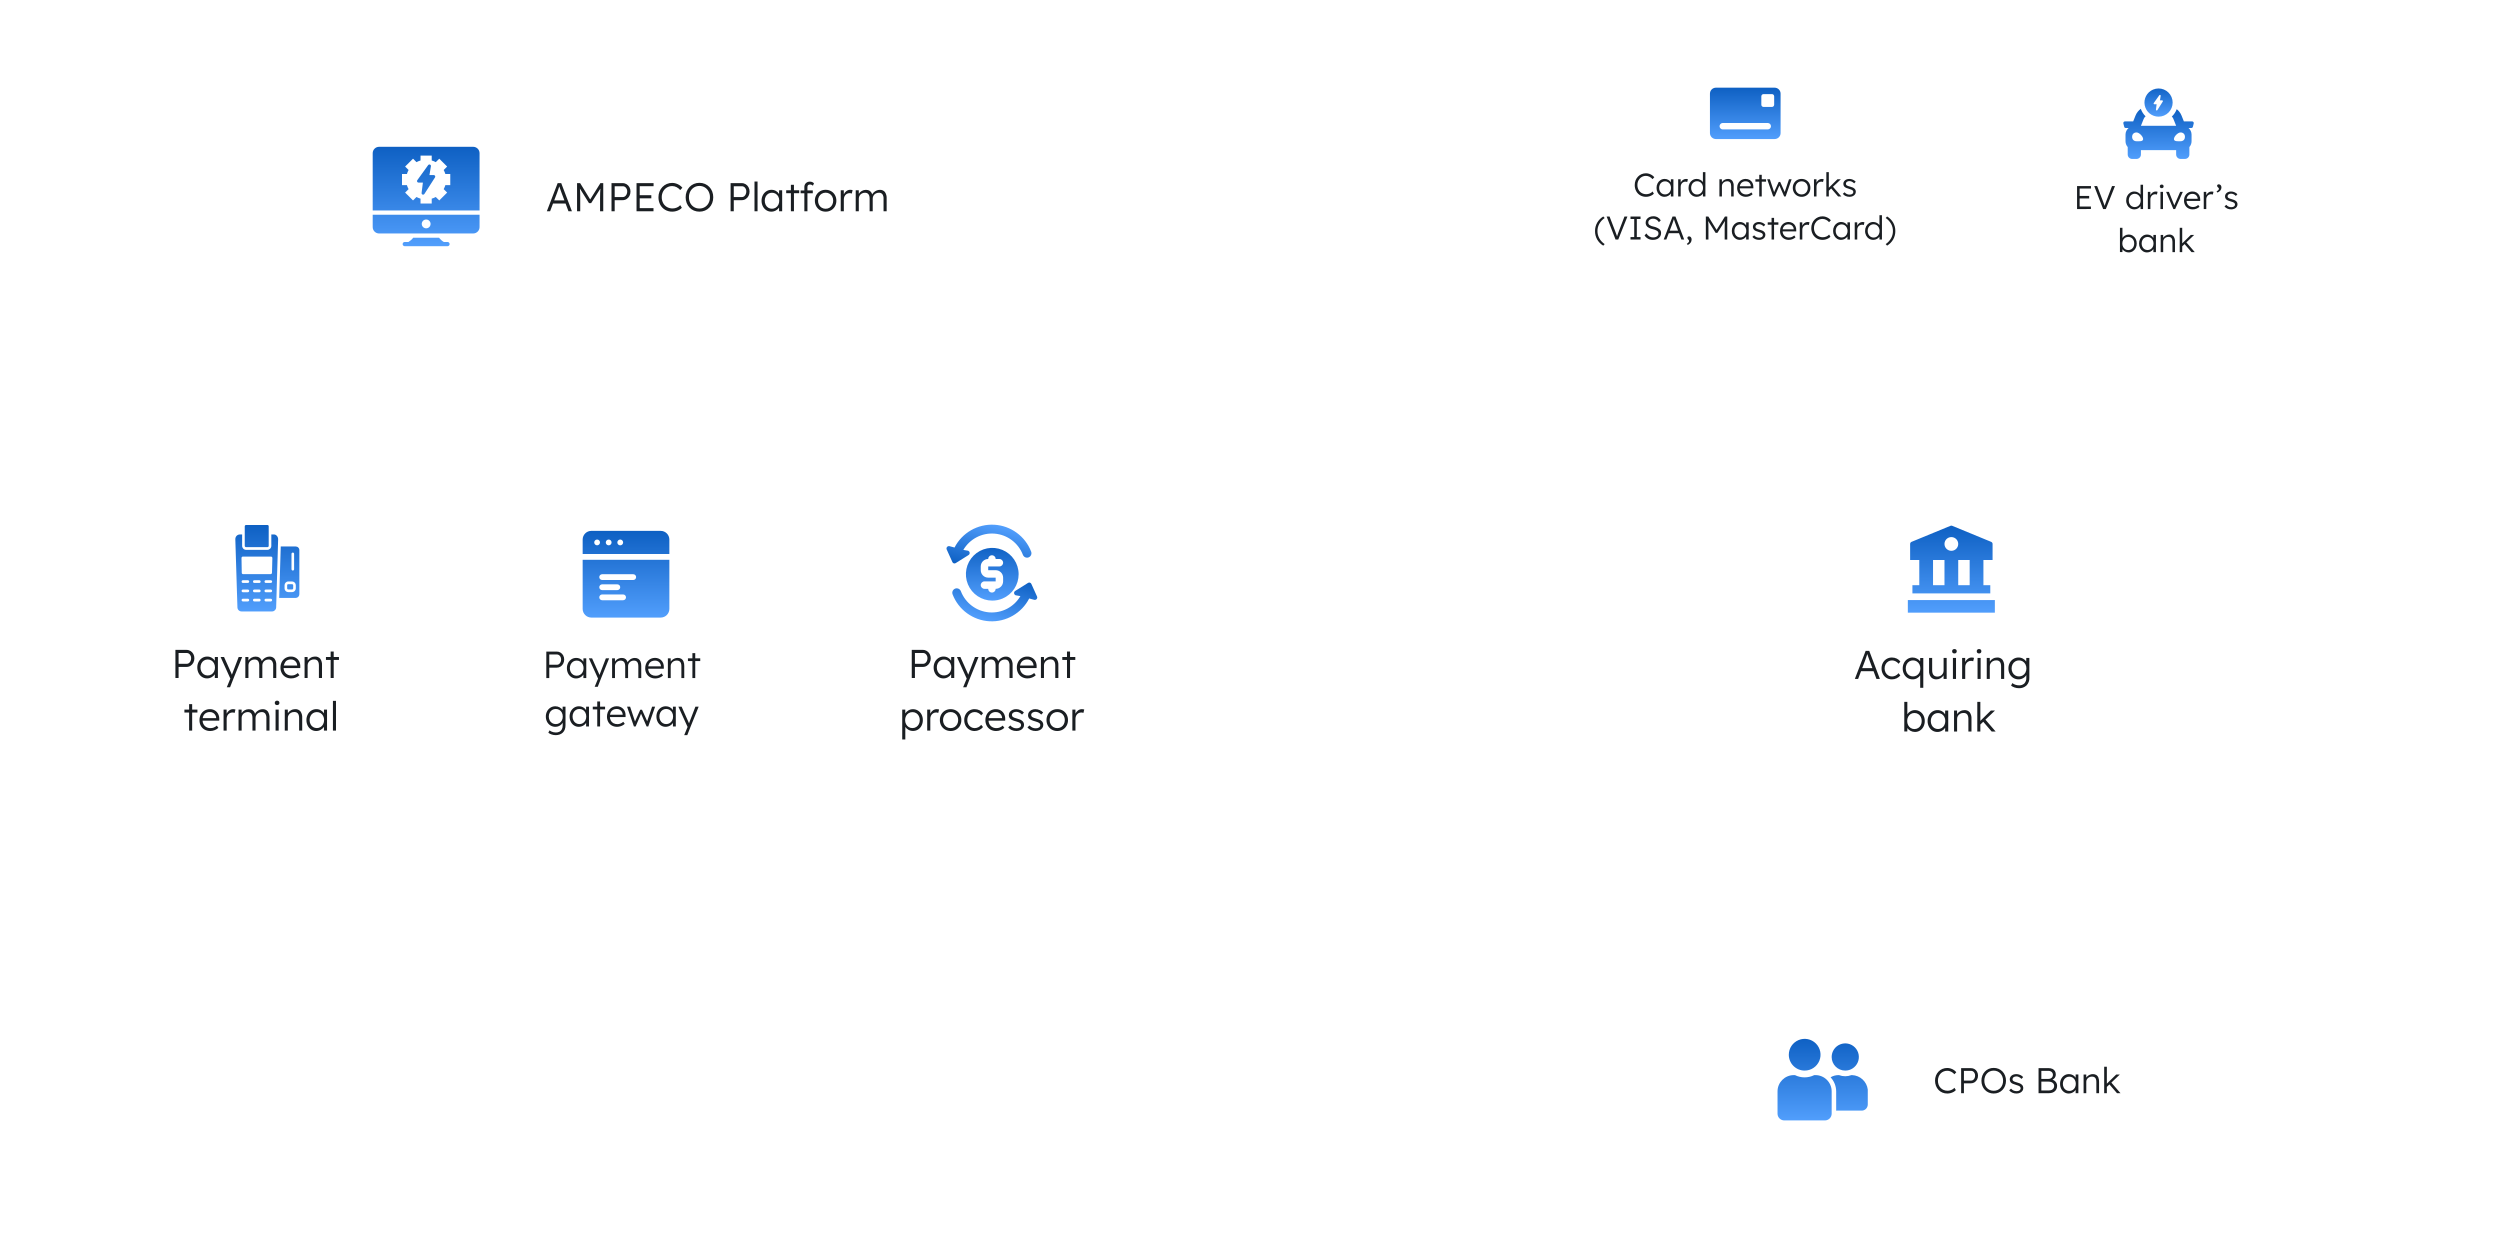 <?xml version="1.0" encoding="UTF-8"?> <svg xmlns="http://www.w3.org/2000/svg" xmlns:xlink="http://www.w3.org/1999/xlink" id="ed7GhTfOsCz1" viewBox="0 0 1170 578" shape-rendering="geometricPrecision" text-rendering="geometricPrecision" width="1170" height="578"><style> #ed7GhTfOsCz2 {animation: ed7GhTfOsCz2_c_o 13500ms linear infinite normal forwards}@keyframes ed7GhTfOsCz2_c_o { 0% {opacity: 1} 94.815% {opacity: 1} 100% {opacity: 0}} #ed7GhTfOsCz5 {animation-name: ed7GhTfOsCz5_s_do, ed7GhTfOsCz5_s_da;animation-duration: 13500ms;animation-fill-mode: forwards;animation-timing-function: linear;animation-direction: normal;animation-iteration-count: infinite;}@keyframes ed7GhTfOsCz5_s_do { 0% {stroke-dashoffset: 160.909} 3.704% {stroke-dashoffset: 0} 100% {stroke-dashoffset: 0}}@keyframes ed7GhTfOsCz5_s_da { 0% {stroke-dasharray: 160.909} 3.704% {stroke-dasharray: 160.909} 100% {stroke-dasharray: 160.909}} #ed7GhTfOsCz6 {animation-name: ed7GhTfOsCz6_s_do, ed7GhTfOsCz6_s_da;animation-duration: 13500ms;animation-fill-mode: forwards;animation-timing-function: linear;animation-direction: normal;animation-iteration-count: infinite;}@keyframes ed7GhTfOsCz6_s_do { 0% {stroke-dashoffset: 164.572} 3.704% {stroke-dashoffset: 0} 100% {stroke-dashoffset: 0}}@keyframes ed7GhTfOsCz6_s_da { 0% {stroke-dasharray: 164.572} 3.704% {stroke-dasharray: 164.572} 100% {stroke-dasharray: 164.572}} #ed7GhTfOsCz7 {animation-name: ed7GhTfOsCz7_s_do, ed7GhTfOsCz7_s_da;animation-duration: 13500ms;animation-fill-mode: forwards;animation-timing-function: linear;animation-direction: normal;animation-iteration-count: infinite;}@keyframes ed7GhTfOsCz7_s_do { 0% {stroke-dashoffset: 196.023} 3.704% {stroke-dashoffset: 0} 100% {stroke-dashoffset: 0}}@keyframes ed7GhTfOsCz7_s_da { 0% {stroke-dasharray: 196.023} 3.704% {stroke-dasharray: 196.023} 100% {stroke-dasharray: 196.023}} #ed7GhTfOsCz8 {animation-name: ed7GhTfOsCz8_s_do, ed7GhTfOsCz8_s_da;animation-duration: 13500ms;animation-fill-mode: forwards;animation-timing-function: linear;animation-direction: normal;animation-iteration-count: infinite;}@keyframes ed7GhTfOsCz8_s_do { 0% {stroke-dashoffset: 60} 3.704% {stroke-dashoffset: 0} 100% {stroke-dashoffset: 0}}@keyframes ed7GhTfOsCz8_s_da { 0% {stroke-dasharray: 60} 3.704% {stroke-dasharray: 60} 100% {stroke-dasharray: 60}} #ed7GhTfOsCz9 {animation-name: ed7GhTfOsCz9_s_do, ed7GhTfOsCz9_s_da;animation-duration: 13500ms;animation-fill-mode: forwards;animation-timing-function: linear;animation-direction: normal;animation-iteration-count: infinite;}@keyframes ed7GhTfOsCz9_s_do { 0% {stroke-dashoffset: 185} 3.704% {stroke-dashoffset: 0} 100% {stroke-dashoffset: 0}}@keyframes ed7GhTfOsCz9_s_da { 0% {stroke-dasharray: 185} 3.704% {stroke-dasharray: 185} 100% {stroke-dasharray: 185}} #ed7GhTfOsCz10 {animation-name: ed7GhTfOsCz10_s_do, ed7GhTfOsCz10_s_da;animation-duration: 13500ms;animation-fill-mode: forwards;animation-timing-function: linear;animation-direction: normal;animation-iteration-count: infinite;}@keyframes ed7GhTfOsCz10_s_do { 0% {stroke-dashoffset: 111} 3.704% {stroke-dashoffset: 0} 100% {stroke-dashoffset: 0}}@keyframes ed7GhTfOsCz10_s_da { 0% {stroke-dasharray: 111} 3.704% {stroke-dasharray: 111} 100% {stroke-dasharray: 111}} #ed7GhTfOsCz11 {animation-name: ed7GhTfOsCz11_s_do, ed7GhTfOsCz11_s_da;animation-duration: 13500ms;animation-fill-mode: forwards;animation-timing-function: linear;animation-direction: normal;animation-iteration-count: infinite;}@keyframes ed7GhTfOsCz11_s_do { 0% {stroke-dashoffset: 111} 54.074% {stroke-dashoffset: 111} 60% {stroke-dashoffset: 0} 100% {stroke-dashoffset: 0}}@keyframes ed7GhTfOsCz11_s_da { 0% {stroke-dasharray: 111} 54.074% {stroke-dasharray: 111} 60% {stroke-dasharray: 111} 100% {stroke-dasharray: 111}} #ed7GhTfOsCz12 {animation-name: ed7GhTfOsCz12_s_do, ed7GhTfOsCz12_s_da;animation-duration: 13500ms;animation-fill-mode: forwards;animation-timing-function: linear;animation-direction: normal;animation-iteration-count: infinite;}@keyframes ed7GhTfOsCz12_s_do { 0% {stroke-dashoffset: 183.109} 3.704% {stroke-dashoffset: 0} 100% {stroke-dashoffset: 0}}@keyframes ed7GhTfOsCz12_s_da { 0% {stroke-dasharray: 183.109} 3.704% {stroke-dasharray: 183.109} 100% {stroke-dasharray: 183.109}} #ed7GhTfOsCz13 {animation-name: ed7GhTfOsCz13_s_do, ed7GhTfOsCz13_s_da;animation-duration: 13500ms;animation-fill-mode: forwards;animation-timing-function: linear;animation-direction: normal;animation-iteration-count: infinite;}@keyframes ed7GhTfOsCz13_s_do { 0% {stroke-dashoffset: 768} 3.704% {stroke-dashoffset: 0} 100% {stroke-dashoffset: 0}}@keyframes ed7GhTfOsCz13_s_da { 0% {stroke-dasharray: 768} 3.704% {stroke-dasharray: 768} 100% {stroke-dasharray: 768}} #ed7GhTfOsCz14 {animation-name: ed7GhTfOsCz14_s_do, ed7GhTfOsCz14_s_da;animation-duration: 13500ms;animation-fill-mode: forwards;animation-timing-function: linear;animation-direction: normal;animation-iteration-count: infinite;}@keyframes ed7GhTfOsCz14_s_do { 0% {stroke-dashoffset: 768} 14.815% {stroke-dashoffset: 768} 48.148% {stroke-dashoffset: 0} 100% {stroke-dashoffset: 0}}@keyframes ed7GhTfOsCz14_s_da { 0% {stroke-dasharray: 768} 14.815% {stroke-dasharray: 768} 48.148% {stroke-dasharray: 768} 100% {stroke-dasharray: 768}} #ed7GhTfOsCz28_ts {animation: ed7GhTfOsCz28_ts__ts 13500ms linear infinite normal forwards}@keyframes ed7GhTfOsCz28_ts__ts { 0% {transform: translate(207.137px,4261.589px) scale(1,1)} 7.407% {transform: translate(207.137px,4261.589px) scale(1,1);animation-timing-function: cubic-bezier(0,0,0.58,1)} 10.37% {transform: translate(207.137px,4261.589px) scale(1.2,1.2);animation-timing-function: cubic-bezier(0.42,0,1,1)} 13.333% {transform: translate(207.137px,4261.589px) scale(1,1)} 100% {transform: translate(207.137px,4261.589px) scale(1,1)}} #ed7GhTfOsCz34_ts {animation: ed7GhTfOsCz34_ts__ts 13500ms linear infinite normal forwards}@keyframes ed7GhTfOsCz34_ts__ts { 0% {transform: translate(555.327px,4261.589px) scale(1,1)} 28.889% {transform: translate(555.327px,4261.589px) scale(1,1);animation-timing-function: cubic-bezier(0,0,0.58,1)} 31.852% {transform: translate(555.327px,4261.589px) scale(1.2,1.2);animation-timing-function: cubic-bezier(0.42,0,1,1)} 34.815% {transform: translate(555.327px,4261.589px) scale(1,1)} 100% {transform: translate(555.327px,4261.589px) scale(1,1)}} #ed7GhTfOsCz41_ts {animation: ed7GhTfOsCz41_ts__ts 13500ms linear infinite normal forwards}@keyframes ed7GhTfOsCz41_ts__ts { 0% {transform: translate(380.55px,4261.589px) scale(1,1)} 17.778% {transform: translate(380.55px,4261.589px) scale(1,1);animation-timing-function: cubic-bezier(0,0,0.58,1)} 20.741% {transform: translate(380.55px,4261.589px) scale(1.2,1.2);animation-timing-function: cubic-bezier(0.42,0,1,1)} 23.704% {transform: translate(380.55px,4261.589px) scale(1,1)} 100% {transform: translate(380.55px,4261.589px) scale(1,1)}} #ed7GhTfOsCz47_ts {animation: ed7GhTfOsCz47_ts__ts 13500ms linear infinite normal forwards}@keyframes ed7GhTfOsCz47_ts__ts { 0% {transform: translate(1009.751px,4261.589px) scale(1,1)} 48.148% {transform: translate(1009.751px,4261.589px) scale(1,1);animation-timing-function: cubic-bezier(0,0,0.58,1)} 51.111% {transform: translate(1009.751px,4261.589px) scale(1.2,1.2);animation-timing-function: cubic-bezier(0.42,0,1,1)} 54.074% {transform: translate(1009.751px,4261.589px) scale(1,1)} 100% {transform: translate(1009.751px,4261.589px) scale(1,1)}} #ed7GhTfOsCz52_ts {animation: ed7GhTfOsCz52_ts__ts 13500ms linear infinite normal forwards}@keyframes ed7GhTfOsCz52_ts__ts { 0% {transform: translate(1008.563px,4473.989px) scale(1,1)} 60% {transform: translate(1008.563px,4473.989px) scale(1,1);animation-timing-function: cubic-bezier(0,0,0.58,1)} 62.963% {transform: translate(1008.563px,4473.989px) scale(1.2,1.2);animation-timing-function: cubic-bezier(0.42,0,1,1)} 65.926% {transform: translate(1008.563px,4473.989px) scale(1,1)} 100% {transform: translate(1008.563px,4473.989px) scale(1,1)}} </style><defs><filter id="ed7GhTfOsCz17-filter" x="-150%" width="400%" y="-150%" height="400%"><feGaussianBlur id="ed7GhTfOsCz17-filter-drop-shadow-0-blur" in="SourceAlpha" stdDeviation="10,10"></feGaussianBlur><feOffset id="ed7GhTfOsCz17-filter-drop-shadow-0-offset" dx="0" dy="0" result="tmp"></feOffset><feFlood id="ed7GhTfOsCz17-filter-drop-shadow-0-flood" flood-color="rgba(0,0,0,0.08)"></feFlood><feComposite id="ed7GhTfOsCz17-filter-drop-shadow-0-composite" operator="in" in2="tmp"></feComposite><feMerge id="ed7GhTfOsCz17-filter-drop-shadow-0-merge" result="result"><feMergeNode id="ed7GhTfOsCz17-filter-drop-shadow-0-merge-node-1"></feMergeNode><feMergeNode id="ed7GhTfOsCz17-filter-drop-shadow-0-merge-node-2" in="SourceGraphic"></feMergeNode></feMerge></filter><linearGradient id="ed7GhTfOsCz20-fill" x1="0.5" y1="0" x2="0.5" y2="1" spreadMethod="pad" gradientUnits="objectBoundingBox" gradientTransform="translate(0 0)"><stop id="ed7GhTfOsCz20-fill-0" offset="0%" stop-color="#0e60c3"></stop><stop id="ed7GhTfOsCz20-fill-1" offset="100%" stop-color="#519efc"></stop></linearGradient><filter id="ed7GhTfOsCz22-filter" x="-150%" width="400%" y="-150%" height="400%"><feGaussianBlur id="ed7GhTfOsCz22-filter-drop-shadow-0-blur" in="SourceAlpha" stdDeviation="10,10"></feGaussianBlur><feOffset id="ed7GhTfOsCz22-filter-drop-shadow-0-offset" dx="0" dy="0" result="tmp"></feOffset><feFlood id="ed7GhTfOsCz22-filter-drop-shadow-0-flood" flood-color="rgba(0,0,0,0.08)"></feFlood><feComposite id="ed7GhTfOsCz22-filter-drop-shadow-0-composite" operator="in" in2="tmp"></feComposite><feMerge id="ed7GhTfOsCz22-filter-drop-shadow-0-merge" result="result"><feMergeNode id="ed7GhTfOsCz22-filter-drop-shadow-0-merge-node-1"></feMergeNode><feMergeNode id="ed7GhTfOsCz22-filter-drop-shadow-0-merge-node-2" in="SourceGraphic"></feMergeNode></feMerge></filter><linearGradient id="ed7GhTfOsCz24-fill" x1="0.5" y1="0" x2="0.5" y2="1" spreadMethod="pad" gradientUnits="objectBoundingBox" gradientTransform="translate(0 0)"><stop id="ed7GhTfOsCz24-fill-0" offset="0%" stop-color="#0e60c3"></stop><stop id="ed7GhTfOsCz24-fill-1" offset="100%" stop-color="#519efc"></stop></linearGradient><filter id="ed7GhTfOsCz27-filter" x="-150%" width="400%" y="-150%" height="400%"><feGaussianBlur id="ed7GhTfOsCz27-filter-drop-shadow-0-blur" in="SourceAlpha" stdDeviation="10,10"></feGaussianBlur><feOffset id="ed7GhTfOsCz27-filter-drop-shadow-0-offset" dx="0" dy="0" result="tmp"></feOffset><feFlood id="ed7GhTfOsCz27-filter-drop-shadow-0-flood" flood-color="rgba(0,0,0,0.08)"></feFlood><feComposite id="ed7GhTfOsCz27-filter-drop-shadow-0-composite" operator="in" in2="tmp"></feComposite><feMerge id="ed7GhTfOsCz27-filter-drop-shadow-0-merge" result="result"><feMergeNode id="ed7GhTfOsCz27-filter-drop-shadow-0-merge-node-1"></feMergeNode><feMergeNode id="ed7GhTfOsCz27-filter-drop-shadow-0-merge-node-2" in="SourceGraphic"></feMergeNode></feMerge></filter><filter id="ed7GhTfOsCz30-filter" x="-150%" width="400%" y="-150%" height="400%"><feGaussianBlur id="ed7GhTfOsCz30-filter-drop-shadow-0-blur" in="SourceAlpha" stdDeviation="10,10"></feGaussianBlur><feOffset id="ed7GhTfOsCz30-filter-drop-shadow-0-offset" dx="0" dy="0" result="tmp"></feOffset><feFlood id="ed7GhTfOsCz30-filter-drop-shadow-0-flood" flood-color="rgba(0,0,0,0.08)"></feFlood><feComposite id="ed7GhTfOsCz30-filter-drop-shadow-0-composite" operator="in" in2="tmp"></feComposite><feMerge id="ed7GhTfOsCz30-filter-drop-shadow-0-merge" result="result"><feMergeNode id="ed7GhTfOsCz30-filter-drop-shadow-0-merge-node-1"></feMergeNode><feMergeNode id="ed7GhTfOsCz30-filter-drop-shadow-0-merge-node-2" in="SourceGraphic"></feMergeNode></feMerge></filter><linearGradient id="ed7GhTfOsCz33-fill" x1="0.5" y1="0" x2="0.5" y2="1" spreadMethod="pad" gradientUnits="objectBoundingBox" gradientTransform="translate(0 0)"><stop id="ed7GhTfOsCz33-fill-0" offset="0%" stop-color="#0e60c3"></stop><stop id="ed7GhTfOsCz33-fill-1" offset="100%" stop-color="#519efc"></stop></linearGradient><filter id="ed7GhTfOsCz36-filter" x="-150%" width="400%" y="-150%" height="400%"><feGaussianBlur id="ed7GhTfOsCz36-filter-drop-shadow-0-blur" in="SourceAlpha" stdDeviation="19,19"></feGaussianBlur><feOffset id="ed7GhTfOsCz36-filter-drop-shadow-0-offset" dx="0" dy="0" result="tmp"></feOffset><feFlood id="ed7GhTfOsCz36-filter-drop-shadow-0-flood" flood-color="rgba(0,0,0,0.08)"></feFlood><feComposite id="ed7GhTfOsCz36-filter-drop-shadow-0-composite" operator="in" in2="tmp"></feComposite><feMerge id="ed7GhTfOsCz36-filter-drop-shadow-0-merge" result="result"><feMergeNode id="ed7GhTfOsCz36-filter-drop-shadow-0-merge-node-1"></feMergeNode><feMergeNode id="ed7GhTfOsCz36-filter-drop-shadow-0-merge-node-2" in="SourceGraphic"></feMergeNode></feMerge></filter><linearGradient id="ed7GhTfOsCz38-fill" x1="0.5" y1="0" x2="0.5" y2="1" spreadMethod="pad" gradientUnits="objectBoundingBox" gradientTransform="translate(0 0)"><stop id="ed7GhTfOsCz38-fill-0" offset="0%" stop-color="#0e60c3"></stop><stop id="ed7GhTfOsCz38-fill-1" offset="100%" stop-color="#519efc"></stop></linearGradient><linearGradient id="ed7GhTfOsCz39-fill" x1="0.5" y1="0" x2="0.5" y2="1" spreadMethod="pad" gradientUnits="objectBoundingBox" gradientTransform="translate(0 0)"><stop id="ed7GhTfOsCz39-fill-0" offset="0%" stop-color="#0e60c3"></stop><stop id="ed7GhTfOsCz39-fill-1" offset="100%" stop-color="#519efc"></stop></linearGradient><linearGradient id="ed7GhTfOsCz40-fill" x1="0.5" y1="0" x2="0.5" y2="1" spreadMethod="pad" gradientUnits="objectBoundingBox" gradientTransform="translate(0 0)"><stop id="ed7GhTfOsCz40-fill-0" offset="0%" stop-color="#0e60c3"></stop><stop id="ed7GhTfOsCz40-fill-1" offset="100%" stop-color="#519efc"></stop></linearGradient><filter id="ed7GhTfOsCz43-filter" x="-150%" width="400%" y="-150%" height="400%"><feGaussianBlur id="ed7GhTfOsCz43-filter-drop-shadow-0-blur" in="SourceAlpha" stdDeviation="10,10"></feGaussianBlur><feOffset id="ed7GhTfOsCz43-filter-drop-shadow-0-offset" dx="0" dy="0" result="tmp"></feOffset><feFlood id="ed7GhTfOsCz43-filter-drop-shadow-0-flood" flood-color="rgba(0,0,0,0.08)"></feFlood><feComposite id="ed7GhTfOsCz43-filter-drop-shadow-0-composite" operator="in" in2="tmp"></feComposite><feMerge id="ed7GhTfOsCz43-filter-drop-shadow-0-merge" result="result"><feMergeNode id="ed7GhTfOsCz43-filter-drop-shadow-0-merge-node-1"></feMergeNode><feMergeNode id="ed7GhTfOsCz43-filter-drop-shadow-0-merge-node-2" in="SourceGraphic"></feMergeNode></feMerge></filter><linearGradient id="ed7GhTfOsCz45-fill" x1="0.5" y1="0" x2="0.5" y2="1" spreadMethod="pad" gradientUnits="objectBoundingBox" gradientTransform="translate(0 0)"><stop id="ed7GhTfOsCz45-fill-0" offset="0%" stop-color="#0e60c3"></stop><stop id="ed7GhTfOsCz45-fill-1" offset="100%" stop-color="#519efc"></stop></linearGradient><filter id="ed7GhTfOsCz49-filter" x="-150%" width="400%" y="-150%" height="400%"><feGaussianBlur id="ed7GhTfOsCz49-filter-drop-shadow-0-blur" in="SourceAlpha" stdDeviation="10,10"></feGaussianBlur><feOffset id="ed7GhTfOsCz49-filter-drop-shadow-0-offset" dx="0" dy="0" result="tmp"></feOffset><feFlood id="ed7GhTfOsCz49-filter-drop-shadow-0-flood" flood-color="rgba(0,0,0,0.08)"></feFlood><feComposite id="ed7GhTfOsCz49-filter-drop-shadow-0-composite" operator="in" in2="tmp"></feComposite><feMerge id="ed7GhTfOsCz49-filter-drop-shadow-0-merge" result="result"><feMergeNode id="ed7GhTfOsCz49-filter-drop-shadow-0-merge-node-1"></feMergeNode><feMergeNode id="ed7GhTfOsCz49-filter-drop-shadow-0-merge-node-2" in="SourceGraphic"></feMergeNode></feMerge></filter><linearGradient id="ed7GhTfOsCz51-fill" x1="0.5" y1="0" x2="0.5" y2="1" spreadMethod="pad" gradientUnits="objectBoundingBox" gradientTransform="translate(0 0)"><stop id="ed7GhTfOsCz51-fill-0" offset="0%" stop-color="#0e60c3"></stop><stop id="ed7GhTfOsCz51-fill-1" offset="100%" stop-color="#519efc"></stop></linearGradient><filter id="ed7GhTfOsCz54-filter" x="-150%" width="400%" y="-150%" height="400%"><feGaussianBlur id="ed7GhTfOsCz54-filter-drop-shadow-0-blur" in="SourceAlpha" stdDeviation="10,10"></feGaussianBlur><feOffset id="ed7GhTfOsCz54-filter-drop-shadow-0-offset" dx="0" dy="0" result="tmp"></feOffset><feFlood id="ed7GhTfOsCz54-filter-drop-shadow-0-flood" flood-color="rgba(0,0,0,0.08)"></feFlood><feComposite id="ed7GhTfOsCz54-filter-drop-shadow-0-composite" operator="in" in2="tmp"></feComposite><feMerge id="ed7GhTfOsCz54-filter-drop-shadow-0-merge" result="result"><feMergeNode id="ed7GhTfOsCz54-filter-drop-shadow-0-merge-node-1"></feMergeNode><feMergeNode id="ed7GhTfOsCz54-filter-drop-shadow-0-merge-node-2" in="SourceGraphic"></feMergeNode></feMerge></filter><linearGradient id="ed7GhTfOsCz57-fill" x1="0.5" y1="0" x2="0.5" y2="1" spreadMethod="pad" gradientUnits="objectBoundingBox" gradientTransform="translate(0 0)"><stop id="ed7GhTfOsCz57-fill-0" offset="0%" stop-color="#0e60c3"></stop><stop id="ed7GhTfOsCz57-fill-1" offset="100%" stop-color="#519efc"></stop></linearGradient><linearGradient id="ed7GhTfOsCz61-fill" x1="0.5" y1="0" x2="0.5" y2="1" spreadMethod="pad" gradientUnits="objectBoundingBox" gradientTransform="translate(0 0)"><stop id="ed7GhTfOsCz61-fill-0" offset="0%" stop-color="#0e60c3"></stop><stop id="ed7GhTfOsCz61-fill-1" offset="100%" stop-color="#519efc"></stop></linearGradient><linearGradient id="ed7GhTfOsCz62-fill" x1="0.5" y1="0" x2="0.5" y2="1" spreadMethod="pad" gradientUnits="objectBoundingBox" gradientTransform="translate(0 0)"><stop id="ed7GhTfOsCz62-fill-0" offset="0%" stop-color="#0e60c3"></stop><stop id="ed7GhTfOsCz62-fill-1" offset="100%" stop-color="#519efc"></stop></linearGradient></defs><g id="ed7GhTfOsCz2" transform="matrix(.984 0 0 0.984-4.916 4.675)" clip-path="url(#ed7GhTfOsCz63)"><g><g transform="translate(-77.939-3965.25)"><line id="ed7GhTfOsCz5" x1="100.106" y1="125.978" x2="0" y2="0" transform="translate(909.394 4066.02)" fill="none" stroke="#e0ecf9" stroke-width="3" stroke-dashoffset="160.909" stroke-dasharray="160.909"></line><line id="ed7GhTfOsCz6" x1="0" y1="125.978" x2="105.894" y2="0" transform="translate(1007.5 4066.02)" fill="none" stroke="#e0ecf9" stroke-width="3" stroke-dashoffset="164.572" stroke-dasharray="164.572"></line><line id="ed7GhTfOsCz7" x1="0" y1="0" x2="196" y2="3" transform="translate(913.394 4041.58)" fill="none" stroke="#e0ecf9" stroke-width="3" stroke-dashoffset="196.023" stroke-dasharray="196.023"></line><line id="ed7GhTfOsCz8" x1="0" y1="60" x2="0" y2="0" transform="translate(380.328 4125.5)" fill="none" stroke="#e0ecf9" stroke-width="3" stroke-dashoffset="60" stroke-dasharray="60"></line><line id="ed7GhTfOsCz9" x1="175" y1="60" x2="0" y2="0" transform="translate(380.328 4125.5)" fill="none" stroke="#e0ecf9" stroke-width="3" stroke-dashoffset="185" stroke-dasharray="185"></line><line id="ed7GhTfOsCz10" x1="0" y1="0" x2="0" y2="111" transform="translate(1009.75 4325)" fill="none" stroke="#e0ecf9" stroke-width="3" stroke-dashoffset="111" stroke-dasharray="111"></line><line id="ed7GhTfOsCz11" x1="0" y1="0" x2="0" y2="111" transform="translate(1009.75 4325)" fill="none" stroke="#0e60c3" stroke-width="3" stroke-dashoffset="111" stroke-dasharray="111"></line><line id="ed7GhTfOsCz12" x1="0" y1="60" x2="173" y2="0" transform="translate(207.594 4125)" fill="none" stroke="#e0ecf9" stroke-width="3" stroke-dashoffset="183.109" stroke-dasharray="183.109"></line><line id="ed7GhTfOsCz13" x1="0" y1="0" x2="768" y2="0" transform="translate(222.594 4256.5)" fill="none" stroke="#e0ecf9" stroke-width="3" stroke-dashoffset="768" stroke-dasharray="768"></line><line id="ed7GhTfOsCz14" x1="0" y1="0" x2="768" y2="0" transform="matrix(.864 0 0-1 274.149 4256.5)" fill="none" stroke="#0e60c3" stroke-width="3" stroke-dashoffset="768" stroke-dasharray="768"></line><g transform="translate(35.345 3620.45)"><g transform="translate(42.59 344.8)"><path d="M3.729,0h480.084c2.059,0,3.729.815,3.729,1.819v135.539c0,1-1.669,1.819-3.729,1.819h-480.084c-2.059,0-3.729-.815-3.729-1.819L0,1.819C0,0.815,1.669,0,3.729,0Z" transform="translate(61.26 19.07)" filter="url(#ed7GhTfOsCz17-filter)" fill="#fff"></path></g><g transform="translate(86.968 409.872)"><path d="M-178.584,-16.944l5.139-13.372h1.7l5.081,13.372h-1.643l-1.375-3.687h-5.96l-1.395,3.687Zm4.795-8.558l-1.3,3.4h4.852l-1.318-3.5q-.229-.611-.544-1.519t-.564-1.671q-.267.821-.554,1.662t-.572,1.63Zm9.57,8.558v-13.372h1.471l4.776,7.775l4.852-7.775h1.356v13.372h-1.509v-6.094q0-1.356.038-2.483t.115-2.2l-4.394,6.9h-1.032l-4.317-6.9q.1,1.012.124,2.13t.029,2.55v6.094Zm16.39,0v-13.372h5.291c.668-.009,1.324.173,1.891.525.561.351,1.022.841,1.337,1.423.338.621.51,1.318.5,2.025.011.737-.16,1.466-.5,2.12-.309.599-.77,1.107-1.337,1.471-.565.358-1.222.544-1.891.535h-3.782v5.272Zm1.509-6.743h3.859c.381.004.754-.117,1.06-.344.328-.249.588-.578.755-.955.196-.431.294-.901.287-1.375.02-.644-.198-1.273-.611-1.767-.36-.455-.91-.719-1.49-.716h-3.859Zm10.392,6.743v-13.372h8.1v1.471h-6.59v4.279h5.521v1.466h-5.521v4.68h6.552v1.471Zm17,.191c-1.192.021-2.367-.283-3.4-.879-.988-.58-1.795-1.423-2.331-2.436-.575-1.098-.864-2.324-.841-3.563-.008-.921.162-1.836.5-2.693.315-.804.786-1.537,1.385-2.159.592-.611,1.3-1.098,2.082-1.433.818-.348,1.699-.524,2.588-.516.63.001,1.256.104,1.853.306.598.197,1.167.473,1.691.821.489.318.918.719,1.27,1.184l-1.032,1.089c-.475-.579-1.068-1.051-1.738-1.385-.632-.327-1.332-.5-2.044-.506-.901-.015-1.788.224-2.56.688-.75.457-1.364,1.107-1.777,1.882-.443.838-.667,1.774-.649,2.722-.02.974.206,1.937.659,2.8.418.787,1.05,1.44,1.824,1.882.823.457,1.752.688,2.693.669.701-0,1.393-.147,2.034-.43.607-.251,1.147-.64,1.576-1.137l.764,1.261c-.339.383-.743.704-1.194.946-.505.28-1.042.498-1.6.649-.57.158-1.159.238-1.751.238Zm12.913,0c-.897.009-1.788-.163-2.617-.506-.787-.327-1.496-.815-2.082-1.433-.593-.63-1.058-1.37-1.366-2.178-.332-.875-.497-1.805-.487-2.741-.009-.93.156-1.853.487-2.722.308-.808.773-1.548,1.366-2.178.587-.619,1.296-1.11,2.082-1.442.828-.349,1.719-.525,2.617-.516.898-.009,1.789.167,2.617.516.788.334,1.5.824,2.092,1.442.598.628,1.066,1.368,1.375,2.178.331.869.496,1.792.487,2.722.01.936-.155,1.866-.487,2.741-.309.81-.777,1.55-1.375,2.178-.591.617-1.303,1.105-2.092,1.433-.829.342-1.718.515-2.615.506Zm0-1.49c.907.016,1.801-.222,2.579-.688.754-.461,1.368-1.117,1.777-1.9.444-.858.667-1.813.649-2.779.017-.96-.206-1.909-.649-2.76-.411-.784-1.024-1.444-1.777-1.91-.776-.473-1.67-.715-2.579-.7-.909-.015-1.803.227-2.579.7-.751.465-1.362,1.125-1.767,1.91-.437.853-.657,1.801-.64,2.76-.018.965.201,1.919.64,2.779.403.784,1.015,1.441,1.767,1.9.779.466,1.673.705,2.581.688Zm14.824,1.3v-13.373h5.291c.668-.009,1.324.173,1.891.525.561.351,1.022.841,1.337,1.423.338.621.51,1.318.5,2.025.011.737-.16,1.466-.5,2.12-.309.599-.77,1.107-1.337,1.471-.565.358-1.222.544-1.891.535h-3.78v5.272Zm1.509-6.743h3.859c.381.004.754-.117,1.06-.344.328-.249.588-.578.755-.955.196-.431.294-.901.287-1.375.02-.644-.198-1.273-.611-1.767-.36-.455-.91-.719-1.49-.716h-3.858Zm9.857,6.743v-14.137h1.452v14.136Zm7.985.191c-.833.01-1.65-.226-2.35-.678-.708-.46-1.281-1.1-1.662-1.853-.417-.825-.627-1.74-.611-2.665-.018-.933.199-1.856.63-2.684.393-.754.98-1.39,1.7-1.843.716-.447,1.544-.679,2.388-.669.753-.013,1.496.179,2.149.554.6.34,1.099.835,1.442,1.433l.038-1.777h1.452v9.991h-1.471v-1.777c-.386.586-.911,1.067-1.528,1.4-.663.377-1.413.572-2.175.567Zm.325-1.395c.627.01,1.243-.159,1.777-.487.528-.328.956-.793,1.238-1.347.309-.616.463-1.298.449-1.987.011-.676-.143-1.345-.449-1.948-.28-.553-.706-1.018-1.232-1.347-.534-.328-1.15-.497-1.777-.487-.63-.012-1.25.157-1.786.487-.52.329-.94.795-1.213,1.347-.3.605-.451,1.273-.439,1.948-.012.684.138,1.362.439,1.977.27.555.688,1.024,1.208,1.356.536.331,1.157.5,1.787.488Zm9,1.2v-8.6h-2.235v-1.394h2.235v-2.6h1.452v2.6h2.5v1.394h-2.5v8.6Zm6.4,0v-8.553h-1.777v-1.337h1.777v-1.624c-.023-.687.24-1.353.725-1.839.516-.497,1.214-.759,1.929-.726.381-.005.758.07,1.108.22.316.135.597.34.821.6l-.516,1.127c-.185-.191-.405-.343-.649-.449-.211-.092-.439-.14-.669-.143q-1.28,0-1.28,1.223v1.6h2.546v1.348h-2.541v8.558Zm10.124.191c-.921.016-1.829-.219-2.627-.678-.762-.444-1.392-1.084-1.824-1.853-.455-.82-.686-1.746-.669-2.684-.016-.932.215-1.851.669-2.665.431-.768,1.061-1.405,1.824-1.843.8-.454,1.707-.685,2.627-.669.92-.016,1.827.215,2.627.669.762.437,1.39,1.074,1.815,1.843.448.816.675,1.734.659,2.665.017.937-.21,1.862-.659,2.684-.427.77-1.054,1.411-1.815,1.853-.798.461-1.707.696-2.628.681Zm0-1.375c.656.011,1.301-.162,1.863-.5.54-.33.98-.803,1.27-1.366.313-.611.47-1.29.458-1.977.014-.681-.144-1.354-.458-1.958-.294-.555-.733-1.02-1.27-1.347-.562-.338-1.207-.511-1.863-.5-.658-.01-1.307.163-1.872.5-.543.326-.986.795-1.28,1.356-.312.601-.47,1.271-.458,1.948-.012.687.145,1.366.458,1.977.292.565.735,1.038,1.28,1.366.565.338,1.213.513,1.871.504Zm7.183,1.184v-9.991h1.452l.019,1.929c.271-.603.692-1.126,1.223-1.519.537-.41,1.196-.629,1.872-.621.205-.001.41.018.611.057q.287.057.478.115l-.4,1.624c-.313-.136-.651-.208-.993-.21-.526-.013-1.045.13-1.49.411-.413.267-.747.641-.964,1.083-.225.457-.34.961-.334,1.471v5.654Zm7.125,0v-9.991h1.452l.019,1.719c.338-.579.826-1.056,1.412-1.381.604-.348,1.29-.529,1.987-.525.644-.018,1.279.156,1.824.5.564.418.966,1.019,1.137,1.7.206-.415.492-.785.841-1.089.376-.335.806-.605,1.27-.8.48-.204.997-.309,1.519-.306.921-.059,1.816.319,2.416,1.02.624.923.917,2.031.831,3.142v6.017h-1.471v-5.941c.061-.765-.134-1.529-.554-2.171-.411-.485-1.028-.745-1.662-.7-.534-.01-1.061.122-1.528.382-.43.24-.789.589-1.041,1.012-.247.417-.374.894-.369,1.379v6.036h-1.471v-5.956q0-2.846-2.216-2.846c-.527-.008-1.047.12-1.509.373-.431.233-.79.579-1.041,1-.248.415-.378.89-.376,1.373v6.056Z" transform="translate(399.292 47.596)" fill="#1a1e22"></path><path d="M35.578,47.281h-20.33c-.558,0-1.01-.452-1.01-1.01s.452-1.01,1.01-1.01h1.769c.871-.525,1.635-1.21,2.252-2.019h12.29c.617.808,1.381,1.493,2.252,2.019h1.767c.558,0,1.01.452,1.01,1.01s-.452,1.01-1.01,1.01Zm12.2-6.059h-44.727C1.374,41.226,0.009,39.872,0,38.195L0,32.3h50.826v5.891c-.006,1.678-1.371,3.035-3.049,3.031ZM25.414,34.576c-1.157.009-2.088.953-2.083,2.11s.945,2.092,2.102,2.09s2.095-.938,2.098-2.095c-.004-1.165-.952-2.107-2.117-2.105Zm25.412-4.291h-50.826L0,3.028C0.008,1.35,1.373,-0.005,3.051,0h44.726c1.677-.004,3.041,1.351,3.049,3.028v27.256Zm-30-6.415v0c.61.334,1.255.6,1.924.793v2.317h5.319v-2.316c.671-.192,1.319-.458,1.931-.793l1.65,1.638l3.76-3.734-1.65-1.64c.336-.606.604-1.247.8-1.912h2.332v-5.279h-2.335c-.195-.666-.463-1.308-.8-1.914l1.65-1.638-3.76-3.735L30,7.3c-.611-.338-1.258-.606-1.928-.8v-2.314h-5.319v2.314c-.669.193-1.314.459-1.924.794l-1.65-1.639-3.763,3.738l1.65,1.638c-.336.607-.604,1.249-.8,1.914h-2.33v5.279h2.33c.194.665.463,1.307.8,1.912l-1.65,1.64l3.762,3.734l1.649-1.638Zm3.142-1.1c-.206 0-.403-.088-.54-.243s-.201-.36-.177-.565l.622-4.939h-2.079c-.27.002-.519-.148-.643-.388s-.103-.53.054-.749L26.382,8.7c.138-.189.357-.301.591-.3.094 0.0.187.018.275.053.309.128.49.451.438.781l-.693,4.2h2.037c.263-.001.506.142.633.372s.118.512-.024.734l-5.06,7.9c-.134.206-.363.33-.608.329Z" transform="translate(137.882 0)" fill="url(#ed7GhTfOsCz20-fill)"></path></g></g><g transform="translate(77.94 3965.25)"><path d="M1.489,0h174.258c.395,0,.774.157,1.053.436s.436.658.436,1.053v110.96c0,.395-.157.774-.436,1.053s-.658.436-1.053.436h-174.258c-.395,0-.774-.157-1.053-.436s-.436-.658-.436-1.053L0,1.489c0-.395.157-.774.436-1.053s.658-.436,1.053-.436Z" transform="translate(746.4 19.07)" filter="url(#ed7GhTfOsCz22-filter)" fill="#fff"></path></g><path d="M-167.53,-19.351c-.976.018-1.938-.231-2.784-.719-.809-.475-1.469-1.165-1.908-1.994-.471-.899-.707-1.902-.688-2.917-.007-.754.131-1.503.407-2.205.258-.658.644-1.258,1.134-1.767.483-.5,1.061-.899,1.7-1.173.67-.285,1.391-.429,2.119-.422.516.001,1.028.085,1.517.25.489.161.955.387,1.384.672.4.261.752.589,1.04.97l-.844.891c-.389-.474-.874-.861-1.423-1.134-.517-.267-1.091-.409-1.673-.414-.739-.013-1.467.182-2.1.563-.614.374-1.116.906-1.454,1.54-.363.686-.546,1.452-.532,2.228-.016.797.17,1.585.54,2.291.342.644.86,1.178,1.493,1.54.674.374,1.435.563,2.205.547.573-0,1.141-.12,1.665-.352.497-.205.938-.524,1.29-.93l.626,1.032c-.277.314-.608.576-.977.774-.415.23-.856.408-1.314.532-.463.129-.942.195-1.423.197Zm8.773,0c-.682.008-1.351-.185-1.924-.555-.58-.377-1.049-.9-1.361-1.517-.342-.676-.513-1.425-.5-2.182-.015-.765.163-1.521.516-2.2.322-.617.803-1.138,1.392-1.509.586-.365,1.264-.555,1.955-.547.617-.01,1.224.147,1.759.454.492.278.9.683,1.181,1.173l.031-1.454h1.189v8.179h-1.2v-1.454c-.316.481-.745.875-1.251,1.149-.544.309-1.161.469-1.787.463Zm.266-1.142c.513.007,1.017-.131,1.454-.4.43-.268.779-.648,1.009-1.1.253-.504.38-1.062.368-1.626.01-.555-.116-1.105-.368-1.6-.23-.452-.579-.832-1.009-1.1-.437-.269-.941-.407-1.454-.4-.516-.01-1.023.129-1.462.4-.425.269-.769.649-.993,1.1-.247.497-.37,1.046-.36,1.6-.01.561.113,1.115.36,1.619.222.455.566.839.993,1.11.439.27.947.408,1.462.397Zm6.24.985v-8.179h1.189l.016,1.579c.221-.493.566-.921,1-1.243.44-.336.98-.515,1.533-.508.168-.001.335.015.5.047q.235.047.391.094l-.328,1.329c-.257-.112-.533-.17-.813-.172-.431-.011-.855.106-1.22.336-.338.218-.611.523-.79.884-.184.373-.278.784-.274,1.2v4.629Zm8.836.156c-.708.012-1.405-.178-2.01-.547-.592-.368-1.073-.889-1.392-1.509-.348-.68-.523-1.436-.508-2.2-.013-.759.164-1.509.516-2.182.323-.619.803-1.142,1.392-1.517.589-.372,1.273-.564,1.97-.555.603-.006,1.198.142,1.728.43.486.251.907.613,1.228,1.056v-4.704h1.189v11.573h-1.173l-.031-1.376c-.295.46-.705.834-1.189,1.087-.525.295-1.118.448-1.72.445Zm.156-1.095c.514.008,1.019-.134,1.454-.407.431-.275.78-.661,1.009-1.118.253-.507.379-1.068.368-1.634.011-.566-.115-1.127-.368-1.634-.229-.457-.578-.843-1.009-1.118-.435-.273-.94-.415-1.454-.407-.519-.009-1.03.132-1.47.407-.43.274-.776.661-1,1.118-.248.509-.371,1.069-.36,1.634-.009.563.114,1.12.36,1.626.223.461.569.85,1,1.126.44.275.951.417,1.47.408Zm10.619.938v-8.179h1.173l.031,1.392c.281-.468.684-.851,1.165-1.11.505-.297,1.08-.453,1.665-.454.778-.054,1.537.255,2.056.837.52.741.768,1.639.7,2.541v4.973h-1.2v-4.891q0-2.393-1.924-2.346c-.445-.009-.885.099-1.275.313-.358.197-.66.482-.876.829-.212.337-.323.728-.321,1.126v4.973Zm12.636.156c-.761.015-1.513-.168-2.182-.532-.623-.346-1.135-.861-1.478-1.486-.363-.671-.547-1.426-.532-2.189-.015-.772.162-1.535.516-2.221.33-.631.828-1.159,1.439-1.525.639-.376,1.37-.569,2.111-.555.678-.014,1.347.162,1.931.508.553.333 1.0.816,1.29,1.392.312.633.457,1.336.422,2.041l-.016.547h-6.474c.013.796.339,1.554.907,2.111.604.54,1.396.821,2.205.782.397-.002.79-.069,1.165-.2.463-.18.89-.442,1.259-.774l.61.86c-.404.38-.876.68-1.392.884-.563.237-1.167.359-1.777.359Zm-.141-7.381c-.672-.027-1.331.186-1.861.6-.517.45-.846,1.078-.923,1.759h5.239v-.094c-.023-.383-.135-.755-.328-1.087-.201-.352-.489-.645-.837-.852-.392-.226-.838-.338-1.29-.324Zm6.459,7.225v-7.037h-1.83v-1.142h1.83v-2.127h1.189v2.127h2.049v1.142h-2.052v7.037Zm6.631,0l-2.846-8.179h1.267l2.017,6.1l2.174-4.832h.719l2.142,4.754l2.033-6.021h1.249l-2.831,8.179h-.7l-2.283-5.239-2.221,5.239Zm13.512.156c-.754.013-1.497-.179-2.15-.555-.624-.364-1.139-.887-1.493-1.517-.373-.672-.562-1.431-.547-2.2-.013-.763.176-1.516.547-2.182.352-.629.868-1.15,1.493-1.509.655-.371,1.397-.56,2.15-.547.753-.013,1.495.176,2.15.547.624.36,1.138.884,1.485,1.516.367.668.553,1.42.54,2.182.014.768-.172,1.526-.54,2.2-.349.631-.863,1.155-1.486,1.517-.654.374-1.397.564-2.15.55Zm0-1.126c.536.01,1.065-.131,1.525-.407.442-.269.801-.655,1.039-1.114.258-.501.388-1.057.379-1.62.011-.556-.118-1.106-.375-1.6-.242-.453-.601-.833-1.04-1.1-.46-.276-.989-.417-1.525-.407-.539-.009-1.07.132-1.533.407-.445.267-.807.651-1.048,1.11-.256.494-.385,1.044-.375,1.6-.01.559.118,1.112.372,1.61.239.462.602.849,1.048,1.118.463.275.994.415,1.532.405Zm5.88.97v-8.179h1.189l.016,1.579c.221-.493.566-.921,1-1.243.44-.336.98-.515,1.533-.508.168-.001.335.015.5.047q.235.047.391.094l-.328,1.329c-.257-.112-.533-.17-.813-.172-.431-.011-.855.106-1.22.336-.338.218-.611.523-.79.884-.184.373-.278.784-.274,1.2v4.629Zm5.88,0v-11.571h1.183v7.413l4.082-4.019h1.618l-3.722,3.55l3.988,4.629h-1.548l-3.284-3.816-1.134,1.063v2.752Zm11.041.156c-.649.012-1.292-.118-1.884-.383-.519-.233-.973-.59-1.321-1.04l.844-.735c.594.74,1.506,1.153,2.455,1.11.434.019.864-.099,1.228-.336.309-.207.489-.558.477-.93.001-.332-.163-.642-.438-.829-.178-.127-.373-.228-.579-.3q-.375-.141-.907-.3c-.498-.126-.984-.294-1.454-.5-.338-.145-.646-.352-.907-.61-.318-.368-.485-.843-.469-1.329-.007-.429.122-.849.368-1.2.26-.361.611-.647,1.017-.829.459-.207.958-.31,1.462-.3.586 0,1.166.125,1.7.368.508.217.964.539,1.337.946l-.735.8c-.302-.315-.653-.579-1.04-.782-.369-.197-.781-.3-1.2-.3-.436-.022-.867.099-1.228.344-.296.206-.469.547-.461.907-.005.293.129.571.36.751.189.137.397.246.618.321q.4.149.993.3c.392.106.779.234,1.157.383.29.11.56.266.8.461.513.38.806.988.782,1.626.006.441-.131.872-.391,1.228-.274.37-.641.661-1.063.844-.479.214-.998.322-1.522.316ZM-187.883,3.88c-1.207-.726-2.209-1.749-2.909-2.971-.674-1.214-1.018-2.584-1-3.972-.016-1.387.332-2.754,1.009-3.964.703-1.225,1.707-2.25,2.917-2.979l.657.735c-1.057.707-1.933,1.652-2.557,2.76-.578,1.057-.877,2.244-.868,3.448-.008,1.2.291,2.381.868,3.433.624,1.108,1.5,2.053,2.557,2.76Zm5.849-2.909l-4.238-10.947h1.392l2.721,7.1q.282.751.469,1.275t.375,1.056q.172-.563.36-1.095t.469-1.282l2.69-7.053h1.407l-4.363,10.947Zm7.116,0v-1.171h1.767v-8.6h-1.767v-1.175h4.77v1.175h-1.767v8.6h1.767v1.172Zm10.681.156c-1.609.05-3.127-.747-4-2.1l.86-.954c.385.598.901,1.101,1.509,1.47.531.285,1.126.43,1.728.422.441.007.88-.073,1.29-.235.351-.135.661-.358.9-.649.218-.273.334-.613.328-.962.023-.552-.263-1.071-.743-1.345-.647-.36-1.346-.618-2.072-.766-.884-.168-1.717-.54-2.432-1.087-.576-.517-.885-1.268-.837-2.041-.008-.549.159-1.086.477-1.533.331-.459.776-.825,1.29-1.063.573-.267,1.198-.401,1.83-.391.747-.024,1.487.154,2.142.516.589.349,1.083.838,1.439,1.423l-.876.876c-.299-.486-.699-.902-1.173-1.22-.467-.297-1.011-.45-1.564-.438-.597-.025-1.184.154-1.665.508-.416.304-.658.791-.649,1.306-.02.481.203.939.594,1.22.597.371,1.261.621,1.955.735.927.182,1.805.555,2.58,1.095.625.458.983,1.196.954,1.97.011.601-.159,1.192-.488,1.696-.335.5-.804.895-1.353,1.141-.637.283-1.328.422-2.025.407Zm5.1-.156l4.207-10.947h1.392l4.16,10.947h-1.345l-1.126-3.018h-4.879l-1.145,3.019Zm3.925-7.006l-1.063,2.784h3.972l-1.079-2.862q-.188-.5-.446-1.243t-.461-1.368q-.219.672-.454,1.361t-.471,1.328Zm7.522,9.586l-.438-.563c.299-.169.566-.389.79-.649.171-.181.273-.417.289-.665-.001-.107-.022-.214-.063-.313-.082-.156-.193-.294-.328-.407-.248-.186-.403-.472-.422-.782-.006-.193.074-.38.219-.508.161-.138.368-.209.579-.2.342-.011.668.143.876.414.232.318.347.707.328,1.1.005.537-.165,1.061-.485,1.493-.35.469-.813.841-1.347,1.081Zm8.6-2.58v-10.946h1.2l3.91,6.365l3.972-6.365h1.11v10.947h-1.235v-4.989q0-1.11.031-2.033t.094-1.8L-133.6,-2.2h-.844l-3.534-5.646q.078.829.1,1.744t.023,2.088v4.986Zm16.139.156c-.682.008-1.351-.185-1.924-.555-.58-.377-1.049-.9-1.361-1.517-.342-.676-.513-1.425-.5-2.182-.015-.765.163-1.521.516-2.2.322-.617.803-1.138,1.392-1.509.586-.365,1.264-.555,1.955-.547.617-.01,1.224.147,1.759.454.492.278.9.683,1.181,1.173l.031-1.454h1.189v8.182h-1.2v-1.455c-.317.482-.748.877-1.256,1.15-.543.308-1.158.467-1.783.461Zm.266-1.142c.513.007,1.017-.131,1.454-.4.43-.268.779-.648,1.009-1.1.253-.504.38-1.062.368-1.626.01-.555-.116-1.105-.368-1.6-.23-.452-.579-.832-1.009-1.1-.437-.269-.941-.407-1.454-.4-.516-.01-1.023.129-1.462.4-.425.269-.769.649-.993,1.1-.247.497-.37,1.046-.36,1.6-.01.561.113,1.115.36,1.619.222.455.566.839.993,1.11.439.27.946.408,1.461.398Zm8.93,1.142c-.649.012-1.292-.118-1.884-.383-.52-.234-.975-.592-1.324-1.044l.844-.735c.594.743,1.506,1.157,2.456,1.115.434.019.864-.099,1.228-.336.309-.207.489-.558.477-.93.001-.332-.163-.642-.438-.829-.178-.127-.373-.228-.579-.3q-.375-.141-.907-.3c-.498-.126-.984-.294-1.454-.5-.338-.145-.646-.352-.907-.61-.318-.368-.485-.843-.469-1.329-.007-.429.122-.849.368-1.2.26-.361.611-.647,1.017-.829.459-.207.958-.31,1.462-.3.586 0,1.166.125,1.7.368.508.217.964.539,1.337.946l-.735.8c-.302-.315-.653-.579-1.04-.782-.369-.197-.781-.3-1.2-.3-.437-.02-.868.103-1.228.351-.296.206-.469.547-.461.907-.005.293.129.571.36.751.189.137.397.246.618.321q.4.149.993.3c.392.106.779.234,1.157.383.29.11.56.266.8.461.513.38.806.988.782,1.626.006.441-.131.872-.391,1.228-.274.37-.641.661-1.063.844-.479.211-.998.315-1.521.307Zm5.927-.156v-7.037h-1.83v-1.141h1.83v-2.127h1.189v2.127h2.049v1.142h-2.049v7.037Zm8.226.156c-.761.017-1.514-.164-2.183-.527-.623-.346-1.135-.861-1.478-1.486-.363-.671-.547-1.426-.532-2.189-.015-.772.162-1.535.516-2.221.33-.631.828-1.159,1.439-1.525.639-.376,1.37-.569,2.111-.555.678-.014,1.347.162,1.931.508.553.333 1.0.816,1.29,1.392.312.633.457,1.336.422,2.041l-.016.547h-6.474c.013.796.339,1.554.907,2.111.605.539,1.397.818,2.206.777.397-.002.79-.069,1.165-.2.463-.18.89-.442,1.259-.774l.61.86c-.404.38-.876.68-1.392.884-.563.237-1.168.358-1.779.358Zm-.141-7.381c-.672-.027-1.331.186-1.861.6-.517.45-.846,1.078-.923,1.759h5.239v-.094c-.023-.383-.135-.755-.328-1.087-.201-.352-.489-.645-.837-.852-.392-.226-.839-.339-1.292-.325Zm5.331,7.226v-8.179h1.189l.016,1.579c.221-.493.566-.921,1-1.243.44-.336.98-.515,1.533-.508.168-.001.335.015.5.047q.235.047.391.094l-.328,1.329c-.257-.112-.533-.17-.813-.172-.431-.011-.855.106-1.22.336-.338.218-.611.523-.79.884-.184.373-.278.784-.274,1.2v4.633Zm10.853.156c-.976.017-1.938-.231-2.783-.719-.809-.475-1.469-1.165-1.908-1.994-.47-.899-.707-1.901-.688-2.915-.007-.754.131-1.503.407-2.205.257-.658.642-1.259,1.131-1.769.483-.5,1.061-.899,1.7-1.173.67-.285,1.391-.429,2.119-.422.516.001,1.028.085,1.517.25.489.161.955.387,1.384.672.4.261.752.589,1.04.97l-.844.891c-.387-.473-.87-.859-1.416-1.133-.517-.267-1.091-.409-1.673-.414-.739-.013-1.467.182-2.1.563-.614.374-1.116.906-1.454,1.54-.362.687-.544,1.454-.529,2.23-.016.797.17,1.585.54,2.291.342.644.86,1.177,1.493,1.539.674.374,1.435.563,2.205.547.573-0,1.141-.12,1.665-.352.497-.205.938-.524,1.29-.93l.626,1.032c-.277.313-.608.575-.977.773-.415.23-.856.408-1.314.532-.466.129-.947.195-1.431.196Zm8.773,0c-.682.008-1.35-.185-1.923-.555-.58-.377-1.049-.9-1.361-1.517-.342-.676-.513-1.425-.5-2.182-.015-.765.163-1.521.516-2.2.322-.617.803-1.138,1.392-1.509.586-.365,1.264-.555,1.955-.547.617-.01,1.224.147,1.759.454.492.278.9.683,1.181,1.173l.031-1.454h1.189v8.181h-1.2v-1.455c-.316.481-.747.876-1.253,1.15-.544.308-1.16.467-1.785.461Zm.266-1.142c.513.007,1.017-.131,1.454-.4.43-.268.779-.648,1.009-1.1.253-.504.38-1.062.368-1.626.01-.555-.116-1.105-.368-1.6-.23-.452-.579-.832-1.009-1.1-.437-.269-.941-.407-1.454-.4-.516-.01-1.023.129-1.462.4-.425.269-.769.649-.993,1.1-.247.497-.37,1.046-.36,1.6-.01.561.113,1.115.36,1.619.222.455.566.839.993,1.11.439.27.947.408,1.462.397Zm6.24.985v-8.178h1.189l.016,1.579c.221-.493.566-.921,1-1.243.44-.336.98-.515,1.533-.508.168-.001.335.015.5.047q.235.047.391.094l-.328,1.329c-.257-.112-.533-.17-.813-.172-.431-.011-.855.106-1.22.336-.338.218-.611.523-.79.884-.184.373-.278.784-.274,1.2v4.633Zm8.836.156c-.708.012-1.405-.178-2.01-.547-.592-.368-1.072-.889-1.391-1.509-.348-.68-.523-1.436-.508-2.2-.013-.759.164-1.509.516-2.182.323-.619.803-1.142,1.392-1.517.589-.372,1.273-.564,1.97-.555.603-.006,1.198.142,1.728.43.486.253.906.615,1.227,1.059v-4.706h1.189v11.572h-1.169l-.035-1.372c-.296.458-.706.831-1.189,1.082-.525.295-1.118.449-1.72.446Zm.156-1.095c.514.008,1.019-.134,1.454-.407.431-.275.78-.661,1.009-1.118.253-.507.379-1.068.368-1.634.011-.566-.115-1.127-.368-1.634-.229-.457-.578-.843-1.009-1.118-.435-.273-.94-.415-1.454-.407-.519-.009-1.03.132-1.47.407-.43.274-.776.661-1,1.118-.248.509-.371,1.069-.36,1.634-.009.563.114,1.12.36,1.626.223.461.569.85,1,1.126.44.275.951.417,1.47.408Zm6.4,3.847l-.657-.751c1.056-.708,1.933-1.653,2.561-2.759.582-1.05.884-2.232.876-3.433.009-1.205-.293-2.393-.876-3.448-.629-1.107-1.507-2.052-2.565-2.76l.672-.735c1.207.726,2.209,1.749,2.909,2.971.674,1.214,1.018,2.584,1,3.972.016,1.387-.331,2.753-1.007,3.964-.703,1.225-1.707,2.251-2.917,2.98Z" transform="translate(1033.34 4073.46)" fill="#1a1e22"></path><path d="M31.756,4L3.84,4c-.754-.002-1.477.297-2.01.83s-.832,1.256-.83,2.01v18.754c-.002.754.297,1.477.83,2.01s1.256.832,2.01.83h27.916c.754.002,1.477-.297,2.01-.83s.832-1.256.83-2.01v-18.754c.002-.754-.297-1.477-.83-2.01s-1.256-.832-2.01-.83ZM28.488,23.853h-21.379c-.546,0-1.05-.291-1.322-.763s-.273-1.055,0-1.527.777-.763,1.322-.763h21.38c.843,0,1.527.684,1.527,1.527s-.684,1.527-1.527,1.527Zm3.054-11.744c-.001.582-.472,1.053-1.054,1.054h-4c-.582-.001-1.053-.472-1.054-1.054v-4c.001-.582.472-1.053,1.054-1.054h4c.582.001,1.053.472,1.054,1.054Z" transform="translate(895.205 3998.2)" fill="url(#ed7GhTfOsCz24-fill)"></path><path d="M3.52,3.5h27.929c.801-.002,1.569.315,2.136.881s.885,1.334.885,2.134v18.676c0.0.8-.318,1.568-.885,2.133s-1.335.882-2.135.881h-27.93c-.801.002-1.569-.315-2.135-.881s-.885-1.333-.885-2.134v-18.676c-0-.8.318-1.568.885-2.133s1.335-.882,2.135-.881Zm27.922.371h-27.921c-.702-.002-1.376.276-1.873.772s-.776,1.169-.776,1.871v18.677c-0.0.702.279,1.375.776,1.871s1.17.774,1.872.772h27.929c.702.002,1.377-.275,1.874-.771s.777-1.169.777-1.872v-18.677c0-.702-.279-1.375-.776-1.871s-1.17-.774-1.872-.772ZM26.174,6.542h4c.683.001,1.237.552,1.24,1.235v3.985c-.002.683-.556,1.237-1.239,1.238h-4c-.683-.001-1.237-.552-1.24-1.235v-3.988c.003-.682.557-1.234,1.239-1.235Zm4,6.083c.478-.001.865-.386.868-.864v-3.984c-.003-.478-.39-.863-.868-.864h-4c-.478.001-.865.386-.868.864v3.984c.003.478.39.863.868.864Zm-23.38,7.6h21.38c.61,0,1.173.325,1.478.853s.305,1.179,0,1.706-.868.853-1.478.853h-21.379c-.61,0-1.173-.325-1.478-.853s-.305-1.179,0-1.706.868-.853,1.478-.853Zm21.38,3.042c.738,0,1.335-.598,1.335-1.335s-.598-1.335-1.335-1.335h-21.379c-.738,0-1.335.598-1.335,1.335s.598,1.335,1.335,1.335Z" transform="translate(895.519 3998.51)" fill="rgba(0,0,0,0)"></path><g transform="translate(77.94 3965.25)"><path d="M1.663,0h163.381c.869-.045,1.612.62,1.663,1.489v110.96c-.051.869-.794,1.534-1.663,1.489h-163.381c-.869.045-1.612-.62-1.663-1.489L0,1.489c.051-.869.794-1.534,1.663-1.489Z" transform="translate(947.86 19.33)" filter="url(#ed7GhTfOsCz27-filter)" fill="#fff"></path></g><g id="ed7GhTfOsCz28_ts" transform="translate(207.137,4261.589) scale(1,1)"><g transform="translate(-70.043,-69.589)"><g transform="translate(-59.15-226.75)"><path d="M1.819,0h136.448c1.005,0,1.819.814,1.819,1.819v135.539c0,1.005-.814,1.819-1.819,1.819h-136.448c-1.005,0-1.819-.814-1.819-1.819L0,1.819C0,0.814,0.814,0,1.819,0Z" transform="translate(59.15 226.75)" filter="url(#ed7GhTfOsCz30-filter)" fill="#fff"></path></g><path d="M-89.649,-16.028v-13.372h5.291c.668-.009,1.324.173,1.891.525.561.351,1.022.841,1.337,1.423.338.621.51,1.318.5,2.025.011.737-.16,1.466-.5,2.12-.309.599-.77,1.107-1.337,1.471-.565.358-1.222.544-1.891.535h-3.782v5.272Zm1.509-6.743h3.859c.381.004.754-.117,1.06-.344.328-.249.588-.578.755-.955.196-.431.294-.901.287-1.375.02-.644-.198-1.273-.611-1.767-.36-.455-.91-.719-1.49-.716h-3.86Zm13.525,6.934c-.833.01-1.65-.226-2.35-.678-.708-.46-1.281-1.1-1.662-1.853-.417-.825-.627-1.74-.611-2.665-.018-.933.199-1.856.63-2.684.393-.754.98-1.39,1.7-1.843.716-.447,1.544-.679,2.388-.669.753-.013,1.496.179,2.149.554.6.34,1.099.835,1.442,1.433l.038-1.777h1.452v9.991h-1.471v-1.772c-.386.586-.911,1.067-1.528,1.4-.664.376-1.414.57-2.177.563Zm.325-1.394c.627.01,1.243-.159,1.777-.487.526-.329.952-.794,1.232-1.347.309-.616.463-1.298.449-1.987.011-.676-.143-1.345-.45-1.948-.28-.553-.706-1.018-1.232-1.347-.534-.328-1.15-.497-1.777-.487-.63-.012-1.25.157-1.786.487-.52.329-.94.795-1.213,1.347-.3.605-.451,1.273-.439,1.948-.012.684.138,1.362.439,1.977.271.555.691,1.025,1.213,1.356.537.331,1.157.5,1.787.487Zm9.074,5.6l1.7-4.126-4.642-10.258h1.643l3.419,7.641q.076.172.153.373t.153.411q.057-.153.124-.315t.124-.334l2.98-7.775h1.662l-4.031,9.991-1.719,4.394Zm8.825-4.394v-9.991h1.452l.019,1.719c.338-.58.827-1.059,1.414-1.385.604-.348,1.29-.529,1.987-.525.644-.018,1.279.156,1.824.5.564.418.966,1.019,1.137,1.7.206-.415.492-.785.841-1.089.376-.335.806-.605,1.27-.8.48-.204.997-.309,1.519-.306.921-.059,1.816.32,2.416,1.022.624.923.917,2.031.831,3.142v6.017h-1.471v-5.941c.06-.764-.135-1.526-.554-2.168-.411-.485-1.028-.745-1.662-.7-.534-.01-1.061.122-1.528.382-.43.24-.789.589-1.041,1.012-.247.416-.376.891-.373,1.375v6.036h-1.471v-5.96q0-2.846-2.216-2.846c-.527-.008-1.047.12-1.509.373-.431.233-.79.579-1.041,1-.247.416-.376.891-.373,1.375v6.056Zm21.834.191c-.93.019-1.848-.205-2.665-.649-.761-.424-1.386-1.053-1.805-1.817-.444-.82-.667-1.742-.649-2.674-.018-.943.198-1.875.63-2.713.403-.771,1.011-1.416,1.757-1.863.78-.46,1.673-.695,2.579-.678.829-.017,1.646.198,2.359.621.675.407,1.221.996,1.576,1.7.381.774.559,1.632.516,2.493l-.019.669h-7.909c.015.972.414,1.899,1.108,2.579.737.66,1.705,1.003,2.693.955.484-0.0.965-.081,1.423-.239.566-.22,1.087-.54,1.538-.946l.745,1.051c-.494.464-1.07.83-1.7,1.079-.69.287-1.43.432-2.177.429Zm-.172-9.016c-.82-.032-1.624.227-2.271.732-.631.55-1.127,2.149-1.127,2.149h6.4v-.115c-.028-.468-.165-.923-.4-1.328-.245-.43-.597-.788-1.022-1.041-.479-.278-1.026-.417-1.58-.401Zm6.514,8.825v-9.991h1.433l.038,1.7c.344-.572.835-1.04,1.423-1.356.617-.362,1.319-.553,2.034-.554.95-.066,1.878.311,2.512,1.022.633.904.933,2.0.85,3.1v6.075h-1.471v-5.979q0-2.923-2.35-2.865c-.543-.011-1.08.121-1.557.382-.437.24-.806.589-1.07,1.012-.259.412-.395.889-.392,1.375v6.075Zm12.4,0v-8.6h-2.235v-1.394h2.235v-2.6h1.452v2.6h2.5v1.394h-2.5v8.6ZM-83.135,8.987v-8.596h-2.235v-1.391h2.235v-2.6h1.452v2.6h2.5v1.391h-2.5v8.6Zm10.048.191c-.93.019-1.848-.205-2.665-.649-.76-.423-1.386-1.052-1.805-1.815-.444-.82-.667-1.742-.649-2.674-.018-.943.198-1.875.63-2.713.403-.771,1.011-1.415,1.757-1.862.78-.46,1.673-.695,2.579-.678.829-.017,1.646.198,2.359.621.675.407,1.221.996,1.576,1.7.381.773.558,1.631.516,2.492l-.019.669h-7.909c.015.972.414,1.899,1.108,2.579.737.66,1.705,1.003,2.693.955.484-0.0.965-.081,1.423-.239.566-.22,1.087-.54,1.538-.946l.745,1.051c-.494.464-1.07.83-1.7,1.079-.69.287-1.43.433-2.177.43Zm-.172-9.016c-.821-.031-1.627.231-2.273.738-.631.55-1.033,1.317-1.127,2.149h6.4v-.117c-.028-.468-.165-.923-.4-1.328-.245-.43-.598-.789-1.024-1.041-.478-.277-1.024-.416-1.576-.401Zm6.514,8.825v-9.987h1.452l.019,1.929c.27-.604.691-1.128,1.223-1.522.537-.41,1.196-.629,1.872-.621.205-.001.41.018.611.057q.287.057.478.115l-.4,1.624c-.313-.136-.651-.208-.993-.21-.526-.013-1.045.13-1.49.411-.413.266-.747.639-.965,1.079-.225.457-.34.961-.334,1.471v5.654Zm7.125,0v-9.987h1.452l.019,1.719c.338-.581.826-1.061,1.414-1.388.604-.348,1.29-.529,1.987-.525.644-.018,1.279.156,1.824.5.563.417.964,1.015,1.137,1.694.206-.415.492-.785.841-1.089.376-.335.806-.605,1.27-.8.48-.204.997-.309,1.519-.306.921-.058,1.817.321,2.416,1.023.624.923.917,2.031.831,3.142v6.017h-1.471v-5.941c.06-.764-.135-1.526-.554-2.168-.412-.485-1.031-.744-1.665-.697-.534-.01-1.061.122-1.528.382-.43.24-.789.589-1.041,1.012-.247.416-.376.891-.373,1.375v6.037h-1.468v-5.96q0-2.846-2.216-2.846c-.527-.008-1.047.12-1.509.373-.431.233-.79.579-1.041,1-.247.416-.376.891-.373,1.375v6.058Zm18.339-12.13c-.299.019-.593-.08-.819-.277-.2-.206-.304-.487-.287-.774-.013-.283.091-.56.287-.764.223-.203.52-.307.821-.287.293-.017.581.082.8.277.2.206.304.487.287.774.013.283-.091.56-.287.764-.217.201-.507.305-.802.287Zm-.726,12.13v-9.987h1.471v9.987Zm4.375,0v-9.987h1.432l.038,1.7c.344-.573.836-1.042,1.424-1.359.618-.363,1.321-.554,2.038-.554.949-.065,1.875.312,2.508,1.022.633.904.933,2.0.85,3.1v6.078h-1.471v-5.979q0-2.923-2.35-2.865c-.543-.011-1.08.121-1.557.382-.437.24-.806.589-1.07,1.012-.259.412-.395.889-.392,1.375v6.075Zm14.919.191c-.833.01-1.65-.226-2.35-.678-.708-.46-1.281-1.1-1.662-1.853-.417-.825-.627-1.74-.611-2.665-.018-.933.199-1.856.63-2.684.393-.754.98-1.39,1.7-1.843.716-.447,1.544-.679,2.388-.669.753-.013,1.496.179,2.149.554.601.34,1.099.835,1.443,1.433L-18.988,-1h1.452v9.987h-1.471v-1.776c-.386.586-.911,1.067-1.528,1.4-.663.377-1.415.573-2.178.567Zm.325-1.394c.626.011,1.242-.157,1.776-.484.526-.329.952-.796,1.232-1.35.309-.616.463-1.298.449-1.987.011-.676-.143-1.345-.449-1.948-.28-.553-.706-1.018-1.232-1.347-.534-.328-1.15-.497-1.776-.487-.63-.012-1.25.157-1.786.487-.52.329-.94.795-1.213,1.347-.3.605-.451,1.273-.439,1.948-.012.684.138,1.362.439,1.977.271.557.691,1.028,1.213,1.36.537.329,1.157.497,1.786.484Zm7.66,1.2v-14.133h1.452v14.136Z" transform="translate(118.918 106.993)" fill="#1a1e22"></path><g transform="translate(57.763 18.193)"><path d="M2.989,41.116c-1.079.011-1.966-.848-1.989-1.927L0,6.81c-.024-.618.201-1.219.623-1.67.402-.391.934-.619,1.494-.64h1.121v5.4c-.015,1.047.821,1.909,1.868,1.927h10.15c1.047-.018,1.883-.88,1.868-1.927v-5.4h1.245c.53-.003,1.033.234,1.37.643.422.451.647,1.052.623,1.67-.747,25.441-.934,31.93-.934,32.379-.008.518-.234,1.008-.623,1.349-.352.381-.851.592-1.37.578Zm10.9-5.4c-.012.17.049.338.168.46s.284.189.455.182h2.366c.345-.014.618-.297.618-.642s-.273-.629-.618-.642h-2.37c-.171-.007-.338.06-.456.184s-.179.292-.166.463Zm-5.479,0c-.012.17.049.338.168.46s.284.189.455.182h2.428c.161-.006.312-.079.418-.2s.157-.281.142-.442c.012-.17-.049-.338-.168-.46s-.284-.189-.455-.182h-2.369c-.171-.007-.338.06-.457.183s-.18.292-.166.463Zm-5.417,0c-.012.17.049.338.168.46s.284.189.455.182h2.362c.345-.014.618-.297.618-.642s-.273-.629-.618-.642h-2.367c-.171-.007-.338.06-.456.184s-.179.292-.166.463Zm10.9-4.369c-.012.171.049.338.168.461s.285.189.455.182h2.366c.345-.014.618-.297.618-.642s-.273-.629-.618-.642h-2.374c-.171-.007-.337.06-.456.183s-.179.292-.166.463Zm-5.479,0c-.012.171.049.338.168.461s.285.189.455.182h2.428c.161-.006.313-.079.419-.201s.157-.282.141-.442c.012-.17-.049-.338-.168-.46s-.284-.189-.455-.182h-2.373c-.171-.007-.338.06-.457.183s-.18.292-.166.463Zm-5.417,0c-.012.171.049.338.168.461s.285.189.455.182h2.358c.345-.014.618-.297.618-.642s-.273-.629-.618-.642h-2.367c-.171-.007-.337.06-.456.183s-.179.292-.166.463Zm10.9-4.433c-.012.171.049.338.168.461s.285.189.455.182h2.366c.345-.014.618-.297.618-.642s-.273-.629-.618-.642h-2.378c-.171-.007-.337.06-.456.183s-.179.292-.166.463Zm-5.479,0c-.012.171.049.338.168.461s.285.189.455.182h2.428c.161-.006.313-.079.419-.201s.157-.282.141-.442c.012-.17-.049-.338-.168-.46s-.284-.189-.455-.182h-2.377c-.171-.007-.338.06-.457.183s-.18.292-.166.463Zm-5.417,0c-.012.171.049.338.168.461s.285.189.455.182h2.354c.345-.014.618-.297.618-.642s-.273-.629-.618-.642h-2.367c-.171-.007-.337.06-.456.183s-.179.292-.166.463Zm.125-11.692c-.124.116-.192.28-.187.45l.124,7.067c-.004.349.274.636.623.642h13.126c.339-.028.605-.302.623-.642l.187-7.067c-.007-.167-.073-.327-.187-.45-.11-.125-.269-.194-.435-.189h-13.451c-.167-.004-.327.066-.436.193ZM20.86,34.692c.124-4.112.374-11.628.747-24.477h7.1c.474-.004.928.186,1.258.526s.505.801.486,1.274v20.878c.008.47-.171.924-.498,1.262s-.776.531-1.246.538Zm2.553-6.039v1.478c-.008.47.171.924.498,1.262s.776.531,1.246.538h1.868c.47-.007.918-.2,1.245-.538s.506-.792.498-1.262v-1.478c-.005-.97-.774-1.764-1.743-1.8h-1.869c-.969.036-1.738.83-1.743,1.8Zm3.3-14.9v7.26c-.004.349.274.636.623.642.171.007.336-.059.455-.182s.18-.29.168-.46v-7.26c.012-.17-.049-.338-.168-.46s-.284-.189-.455-.182c-.347.006-.625.29-.623.637Zm-1.557,16.9c-.135 0-.264-.055-.359-.151s-.145-.228-.141-.363v-1.486c-.004-.135.047-.266.141-.363s.224-.151.359-.151h1.868c.272.022.486.242.5.514v1.478c.004.135-.047.266-.141.363s-.224.151-.359.151ZM5.106,10.536c-.349-.006-.628-.294-.623-.643v-9.251c-.004-.349.274-.636.623-.642h10.15c.171-.007.336.059.455.182s.18.29.168.46v9.252c.012.171-.049.338-.168.461s-.285.189-.455.182Z" fill="url(#ed7GhTfOsCz33-fill)"></path></g></g></g><g id="ed7GhTfOsCz34_ts" transform="translate(555.327,4261.589) scale(1,1)"><g transform="translate(-72.057,-69.589)"><g transform="translate(-405.98-226.75)"><path d="M1.819,0L141,0c1.005,0,1.819.814,1.819,1.819v135.539c0,1.005-.814,1.819-1.819,1.819h-139.181c-1.005,0-1.819-.814-1.819-1.819L0,1.819C0,0.814,0.814,0,1.819,0Z" transform="translate(406.627 226.75)" filter="url(#ed7GhTfOsCz36-filter)" fill="#fff"></path></g><path d="M-89.207,-16.028v-13.372h5.291c.668-.009,1.324.173,1.891.525.561.351,1.022.841,1.337,1.423.338.621.51,1.318.5,2.025.011.737-.16,1.466-.5,2.12-.309.599-.77,1.107-1.337,1.471-.565.358-1.222.544-1.891.535h-3.784v5.272Zm1.509-6.743h3.859c.381.004.754-.117,1.06-.344.328-.249.588-.578.755-.955.196-.431.294-.901.287-1.375.02-.644-.198-1.273-.611-1.767-.36-.455-.91-.719-1.49-.716h-3.862Zm13.525,6.934c-.833.01-1.65-.226-2.35-.678-.708-.46-1.281-1.1-1.662-1.853-.417-.825-.627-1.74-.611-2.665-.018-.933.199-1.856.63-2.684.393-.754.98-1.39,1.7-1.843.716-.447,1.544-.679,2.388-.669.753-.013,1.496.179,2.149.554.6.34,1.099.835,1.442,1.433l.038-1.777h1.449v9.991h-1.471v-1.772c-.386.586-.912,1.067-1.529,1.4-.662.375-1.412.569-2.173.563Zm.325-1.394c.627.01,1.243-.159,1.777-.487.526-.329.952-.794,1.232-1.347.309-.616.463-1.298.449-1.987.011-.676-.143-1.345-.45-1.948-.28-.553-.706-1.018-1.232-1.347-.534-.328-1.15-.497-1.777-.487-.63-.012-1.25.157-1.786.487-.52.329-.94.795-1.213,1.347-.3.605-.451,1.273-.439,1.948-.012.684.138,1.362.439,1.977.271.555.691,1.025,1.213,1.356.537.331,1.157.5,1.787.487Zm9.074,5.6l1.7-4.126-4.642-10.258h1.643l3.419,7.641q.076.172.153.373t.153.411q.057-.153.124-.315t.124-.334l2.98-7.775h1.662l-4.031,9.991-1.719,4.394Zm8.825-4.394v-9.991h1.449l.019,1.719c.338-.58.827-1.059,1.414-1.385.604-.348,1.29-.529,1.987-.525.644-.018,1.279.156,1.824.5.564.418.966,1.019,1.137,1.7.206-.415.492-.785.841-1.089.376-.335.806-.605,1.27-.8.48-.204.997-.309,1.519-.306.921-.059,1.816.32,2.416,1.022.624.923.917,2.031.831,3.142v6.017h-1.471v-5.941c.06-.764-.135-1.526-.554-2.168-.411-.485-1.028-.745-1.662-.7-.534-.01-1.061.122-1.528.382-.43.238-.79.586-1.043,1.008-.247.416-.376.891-.373,1.375v6.036h-1.467v-5.96q0-2.846-2.216-2.846c-.527-.008-1.047.12-1.509.373-.431.233-.79.579-1.041,1-.247.416-.376.891-.372,1.375v6.056Zm21.834.191c-.93.019-1.848-.205-2.665-.649-.761-.424-1.386-1.053-1.805-1.817-.444-.82-.667-1.742-.649-2.674-.018-.943.198-1.875.63-2.713.403-.771,1.011-1.416,1.757-1.863.78-.46,1.673-.695,2.579-.678.829-.017,1.646.198,2.359.621.675.407,1.221.996,1.576,1.7.381.774.559,1.632.516,2.493l-.019.669h-7.909c.015.972.414,1.899,1.108,2.579.737.66,1.705,1.003,2.693.955.484-0.0.965-.081,1.423-.239.566-.22,1.087-.54,1.538-.946l.745,1.051c-.494.464-1.07.83-1.7,1.079-.69.287-1.43.432-2.177.429Zm-.172-9.016c-.821-.032-1.626.229-2.273.735-.631.55-1.033,1.317-1.127,2.149h6.4v-.115c-.028-.468-.165-.923-.4-1.328-.245-.43-.597-.788-1.022-1.041-.478-.279-1.025-.419-1.578-.404Zm6.514,8.825v-9.991h1.433l.038,1.7c.344-.572.835-1.04,1.423-1.356.617-.362,1.319-.553,2.034-.554.95-.066,1.878.311,2.512,1.022.633.904.933,2.0.85,3.1v6.075h-1.471v-5.979q0-2.923-2.35-2.865c-.543-.011-1.08.121-1.557.382-.437.24-.806.589-1.07,1.012-.259.412-.395.889-.392,1.375v6.075Zm12.4,0v-8.6h-2.237v-1.394h2.235v-2.6h1.452v2.6h2.5v1.394h-2.5v8.6ZM-93.744,13.19v-14.19h1.452l.019,1.815c.355-.598.864-1.091,1.473-1.427.647-.385,1.387-.586,2.14-.583.85-.012,1.685.221,2.407.669.719.452,1.303,1.088,1.691,1.843.424.824.637,1.739.621,2.665.016.925-.194,1.84-.611,2.665-.381.754-.958,1.39-1.671,1.843-.719.45-1.552.682-2.4.669-.756.006-1.5-.185-2.159-.554-.609-.319-1.123-.794-1.49-1.375v5.96Zm4.871-5.406c.636.011,1.261-.162,1.8-.5.525-.334.95-.802,1.232-1.356.303-.603.455-1.271.441-1.946.011-.676-.143-1.345-.449-1.948-.279-.552-.704-1.018-1.228-1.347-.54-.33-1.163-.499-1.796-.487-.636-.011-1.261.158-1.805.487-.528.324-.958.786-1.242,1.337-.308.606-.463,1.278-.449,1.958-.013.684.145,1.36.459,1.968.286.553.715,1.019,1.242,1.35.54.329,1.163.496,1.795.484Zm7.011,1.2v-9.984h1.452l.019,1.929c.27-.604.691-1.128,1.222-1.522.536-.409,1.194-.628,1.869-.62.205-.001.41.018.611.057q.287.057.478.115l-.4,1.624c-.312-.136-.648-.208-.989-.211-.526-.013-1.045.13-1.49.411-.413.266-.747.639-.965,1.079-.225.457-.34.961-.334,1.471v5.654Zm11.137.191c-.921.017-1.828-.217-2.627-.675-.762-.444-1.392-1.084-1.824-1.853-.455-.82-.686-1.746-.669-2.684-.015-.931.216-1.85.669-2.663.43-.768,1.061-1.406,1.824-1.845.8-.454,1.707-.685,2.627-.669.919-.015,1.825.216,2.625.669.763.437,1.391,1.076,1.816,1.845.448.816.675,1.734.659,2.665.017.937-.21,1.862-.659,2.684-.427.77-1.055,1.409-1.816,1.851-.798.459-1.705.693-2.625.678Zm0-1.375c.656.011,1.301-.162,1.863-.5.54-.33.98-.803,1.27-1.366.313-.611.47-1.29.458-1.977.014-.681-.144-1.354-.458-1.958-.296-.553-.735-1.015-1.271-1.34-.562-.338-1.207-.511-1.863-.5-.658-.01-1.307.163-1.872.5-.543.326-.986.795-1.28,1.356-.312.601-.47,1.271-.458,1.948-.012.687.145,1.366.458,1.977.292.565.734,1.038,1.278,1.366.567.336,1.216.507,1.875.494ZM-59.34,9.178c-.888.015-1.762-.22-2.522-.678-.737-.451-1.341-1.091-1.748-1.853-.436-.82-.656-1.737-.64-2.665-.016-.928.204-1.845.64-2.665.409-.764,1.016-1.404,1.758-1.852.77-.459,1.653-.694,2.55-.678.8-.01,1.591.166,2.312.513.672.32,1.251.808,1.681,1.416l-.841,1.032c-.377-.478-.852-.87-1.394-1.148-.522-.283-1.106-.434-1.7-.439-.646-.01-1.282.163-1.834.5-.534.331-.97.799-1.261,1.356-.314.607-.473,1.282-.461,1.965-.011.682.15,1.355.468,1.958.294.56.733,1.032,1.27,1.366.54.334,1.165.508,1.8.5c1.212-.019,2.347-.597,3.076-1.566l.86,1.051c-.466.589-1.065,1.06-1.748,1.375-.707.34-1.482.515-2.266.512Zm10.277,0c-.93.019-1.848-.205-2.665-.649-.76-.423-1.386-1.052-1.805-1.815-.444-.82-.667-1.742-.649-2.674-.018-.943.198-1.875.63-2.713.403-.771,1.011-1.415,1.758-1.862.78-.46,1.673-.695,2.579-.678.829-.017,1.646.198,2.359.621.675.407,1.221.996,1.576,1.7.38.773.558,1.631.515,2.492l-.019.669h-7.909c.015.972.414,1.899,1.108,2.579.737.66,1.705,1.003,2.693.955.484-0.0.965-.081,1.423-.239.566-.22,1.087-.54,1.538-.946l.745,1.051c-.494.464-1.07.83-1.7,1.079-.69.287-1.43.433-2.177.43Zm-.172-9.016c-.821-.031-1.627.231-2.273.738-.631.55-1.033,1.317-1.127,2.149h6.4v-.117c-.028-.468-.165-.923-.4-1.328-.245-.43-.598-.789-1.024-1.041-.478-.277-1.024-.416-1.576-.401Zm9.8,9.016c-.792.015-1.577-.145-2.3-.468-.634-.285-1.188-.721-1.614-1.27l1.032-.9c.726.905,1.841,1.409,3,1.356.531.023,1.055-.121,1.5-.411.378-.253.598-.683.583-1.137.001-.405-.2-.785-.535-1.012-.217-.154-.455-.277-.707-.363q-.458-.172-1.108-.363c-.609-.154-1.205-.358-1.78-.61-.413-.177-.789-.429-1.108-.745-.388-.45-.593-1.03-.573-1.624-.009-.521.147-1.032.445-1.46.318-.442.748-.791,1.245-1.012.56-.255,1.17-.383,1.786-.373.714.001,1.419.154,2.069.449.622.265,1.18.659,1.637,1.156l-.9.974c-.368-.385-.797-.707-1.268-.955-.45-.238-.952-.363-1.461-.363-.532-.027-1.059.12-1.5.42-.361.252-.573.668-.564,1.108-.006.358.157.697.439.917.231.168.485.3.755.392q.487.181,1.213.373c.48.13.952.286,1.414.468.353.135.682.325.974.564.627.464.985,1.208.955,1.987.007.539-.161,1.065-.478,1.5-.335.453-.783.809-1.3,1.032-.583.255-1.215.381-1.851.37Zm9.15,0c-.792.015-1.577-.145-2.3-.468-.634-.284-1.189-.721-1.615-1.27l1.032-.9c.726.905,1.841,1.409,3,1.356.531.023,1.055-.121,1.5-.411.378-.253.598-.683.583-1.137.001-.405-.2-.785-.535-1.012-.217-.154-.455-.277-.707-.363q-.458-.172-1.108-.363c-.609-.154-1.204-.358-1.779-.61-.413-.177-.789-.429-1.108-.745-.39-.449-.596-1.028-.578-1.622-.006-.523.152-1.035.454-1.462.318-.442.748-.791,1.246-1.012.56-.255,1.17-.383,1.786-.373.715 0,1.422.153,2.073.449.618.266,1.173.66,1.628,1.156l-.9.974c-.368-.385-.797-.707-1.268-.955-.45-.238-.952-.363-1.461-.363-.532-.027-1.059.12-1.5.42-.361.252-.573.668-.564,1.108-.006.358.157.697.439.917.231.168.485.3.755.392q.487.181,1.213.373c.48.13.952.286,1.414.468.353.135.682.325.974.564.627.464.985,1.208.955,1.987.007.539-.161,1.065-.478,1.5-.335.453-.783.809-1.3,1.032-.583.255-1.215.381-1.851.37Zm10.277,0c-.921.016-1.828-.219-2.626-.678-.762-.444-1.392-1.084-1.824-1.853-.455-.82-.686-1.746-.669-2.684-.015-.931.216-1.85.669-2.663.43-.768,1.061-1.406,1.824-1.845.8-.454,1.707-.685,2.627-.669.92-.016,1.827.215,2.627.669.762.438,1.389,1.076,1.814,1.845.448.816.675,1.734.659,2.665.017.937-.21,1.862-.659,2.684-.427.769-1.054,1.409-1.815,1.851-.798.459-1.705.694-2.626.678Zm0-1.375c.656.011,1.301-.162,1.863-.5.54-.33.98-.803,1.27-1.366.313-.611.47-1.29.458-1.977.014-.681-.144-1.354-.458-1.958-.295-.554-.734-1.017-1.27-1.343-.562-.338-1.207-.511-1.863-.5-.658-.01-1.307.163-1.872.5-.543.326-.986.795-1.28,1.356-.312.601-.47,1.271-.458,1.948-.012.687.145,1.366.458,1.977.292.565.735,1.038,1.28,1.366.566.335,1.215.506,1.873.494Zm7.183,1.184v-9.987h1.452l.019,1.929c.27-.604.691-1.128,1.223-1.522.537-.41,1.196-.629,1.872-.621.205-.001.41.018.611.057q.287.057.478.115l-.4,1.624c-.313-.136-.651-.208-.993-.21-.526-.013-1.045.13-1.49.411-.413.266-.747.639-.965,1.079-.225.457-.34.961-.334,1.471v5.654Z" transform="translate(122.514 106.993)" fill="#1a1e22"></path><path d="M38.612,7.364h-2.512c-1.654,7.71-7.688,13.725-15.403,15.355s-15.667-1.431-20.297-7.813c-.448-.612-.532-1.418-.22-2.11s.972-1.162,1.728-1.231s1.49.274,1.922.897c3.567,4.889,9.618,7.306,15.572,6.219s10.761-5.485,12.37-11.319l-2.239.2c-.436-.02-.823-.285-.999-.685s-.111-.864.168-1.199l4.914-5.286c.204-.249.509-.393.831-.393s.627.144.831.393l4.166,5.085c.281.335.347.801.171,1.201s-.565.666-1.002.685Z" transform="matrix(.966 0.259-.259 0.966 56.195 36.675)" fill="url(#ed7GhTfOsCz38-fill)"></path><path d="M38.612,7.364h-2.512c-1.654,7.71-7.688,13.725-15.403,15.355s-15.667-1.431-20.297-7.813c-.448-.612-.532-1.418-.22-2.11s.972-1.162,1.728-1.231s1.49.274,1.922.897c3.567,4.889,9.618,7.306,15.572,6.219s10.761-5.485,12.37-11.319l-2.239.2c-.436-.02-.823-.285-.999-.685s-.111-.864.168-1.199l4.914-5.286c.204-.249.509-.393.831-.393s.627.144.831.393l4.166,5.085c.281.335.347.801.171,1.201s-.565.666-1.002.685Z" transform="matrix(-.966-.259 0.259-.966 86.622 45.373)" fill="url(#ed7GhTfOsCz39-fill)"></path><path d="M12.539,25.1c-5.075-.001-9.65-3.06-11.591-7.75s-.865-10.087,2.725-13.674c3.584-3.57,8.961-4.638,13.637-2.709s7.736,6.478,7.76,11.536-2.992,9.636-7.649,11.61c-1.544.654-3.204.99-4.881.987ZM8.826,15.952c-.98,0-1.774.794-1.774,1.774s.794,1.774,1.774,1.774h1.774c0,.633.338,1.219.886,1.535s1.224.317,1.773,0s.886-.902.886-1.535c1.958-.003,3.544-1.591,3.546-3.549v-1.775c-.002-1.958-1.588-3.546-3.546-3.549h-3.546v-1.775h5.319c.98,0,1.774-.794,1.774-1.774s-.794-1.774-1.774-1.774h-1.773c0-.633-.338-1.219-.886-1.535s-1.224-.317-1.773,0-.886.902-.886,1.535c-1.959.002-3.545,1.59-3.546,3.549v1.775c.001,1.959,1.587,3.547,3.546,3.549h3.546v1.775Z" transform="translate(59.065 29.057)" fill="url(#ed7GhTfOsCz40-fill)"></path></g></g><g id="ed7GhTfOsCz41_ts" transform="translate(380.55,4261.589) scale(1,1)"><g transform="translate(-70.043,-69.589)"><g transform="translate(-232.57-226.75)"><path d="M1.819,0h136.448c1.005,0,1.819.814,1.819,1.819v135.539c0,1.005-.814,1.819-1.819,1.819h-136.448c-1.005,0-1.819-.814-1.819-1.819L0,1.819C0,0.814,0.814,0,1.819,0Z" transform="translate(232.57 226.75)" filter="url(#ed7GhTfOsCz43-filter)" fill="#fff"></path></g><g transform="translate(49.546 20.988)"><path d="M4.124,41.237C1.851,41.226,0.011,39.386,0,37.113v-23.367h41.236v23.367c-.011,2.273-1.851,4.113-4.124,4.124ZM7.9,31.615c0.0.365.146.715.404.973s.609.402.974.402h9.966c.759,0,1.375-.616,1.375-1.375s-.616-1.375-1.375-1.375h-9.966c-.76-.001-1.377.615-1.378,1.375Zm0-4.811c.001.759.615,1.374,1.374,1.375h7.216c.759,0,1.375-.616,1.375-1.375s-.616-1.375-1.375-1.375h-7.212c-.759-.001-1.375.612-1.378,1.371Zm0-4.81c.001.758.616,1.373,1.374,1.374h14.78c.759,0,1.375-.616,1.375-1.375s-.616-1.375-1.375-1.375h-14.776c-.76-.001-1.377.615-1.378,1.375ZM0,11v-6.876C0.006,1.849,1.849,0.006,4.124,0h32.988c2.275.006,4.118,1.849,4.124,4.124v6.876ZM16.494,5.5c-0.0.556.334,1.058.848,1.271s1.106.096,1.499-.298.511-.985.298-1.499-.715-.849-1.271-.848c-.759.001-1.373.615-1.374,1.374ZM11,5.5c-0.0.556.334,1.058.848,1.271s1.106.096,1.499-.298.511-.985.298-1.499-.715-.849-1.271-.848c-.759.001-1.373.615-1.374,1.374Zm-5.5,0c.001.759.617,1.373,1.376,1.372s1.373-.617,1.372-1.376-.617-1.373-1.376-1.372C6.113,4.126,5.499,4.741,5.5,5.5Z" fill="url(#ed7GhTfOsCz45-fill)"></path></g><path d="M-35.847,0v-12.6h4.986c.628-.009,1.246.16,1.782.486.531.328.966.79,1.26,1.341.317.589.478,1.249.468,1.917.012.692-.148,1.375-.468,1.989-.294.562-.728,1.04-1.26,1.386-.531.343-1.15.521-1.782.513h-3.582v4.968Zm1.4-6.336h3.654c.361.004.713-.113,1-.333.307-.238.551-.547.711-.9.186-.408.278-.852.27-1.3.007-.416-.085-.827-.27-1.2-.165-.336-.409-.626-.711-.846-.291-.209-.642-.32-1-.315h-3.654ZM-21.7,0.18c-.785.009-1.555-.213-2.214-.639-.666-.432-1.206-1.033-1.565-1.741-.393-.778-.591-1.64-.576-2.511-.017-.877.187-1.743.594-2.52.371-.705.92-1.301,1.593-1.728.671-.421,1.449-.64,2.241-.63.465-.004.927.069,1.368.216.406.136.786.338,1.125.6.324.252.604.556.828.9.22.337.376.713.459,1.107l-.4-.2.054-2.43h1.35v9.396h-1.368v-2.3l.36-.234c-.09.374-.253.725-.482,1.034-.244.334-.539.629-.873.873-.351.257-.74.457-1.152.594-.433.144-.886.216-1.342.213Zm.306-1.3c.59.01,1.171-.15,1.674-.459.497-.312.898-.754,1.161-1.278.289-.578.435-1.217.423-1.863.012-.643-.133-1.28-.423-1.854-.266-.522-.667-.963-1.161-1.278-.501-.315-1.082-.477-1.674-.468-.595-.012-1.18.151-1.683.468-.49.318-.888.76-1.151,1.282-.29.574-.435,1.211-.423,1.854-.01.639.132,1.272.414,1.845.259.526.657.972,1.152,1.287.507.316,1.095.479,1.692.468Zm8.55,5.256l1.818-4.428.126,1.282-4.715-10.39h1.53l3.222,7.2c.108.22.204.445.288.675q.144.387.27.765l-.5-.054q.126-.306.243-.63t.225-.63L-7.515,-9.4h1.548L-9.765,0l-1.62,4.14ZM-4.563,0v-9.4h1.35l.036,2.142-.27.09c.094-.355.256-.688.477-.981.224-.296.494-.554.8-.765.315-.214.662-.378,1.027-.486.379-.115.774-.173,1.17-.171.453-.007.902.075,1.323.243.404.173.748.461.99.828.303.469.513.991.621,1.539l-.324-.162.126-.306c.132-.294.311-.564.531-.8.24-.263.512-.496.81-.693.311-.207.651-.368,1.008-.478.364-.114.743-.171,1.125-.171.587-.019,1.167.128,1.674.423.474.304.838.754,1.035,1.282.257.703.377,1.448.354,2.196v5.67h-1.389v-5.6c.017-.52-.063-1.039-.234-1.53-.13-.363-.373-.675-.693-.891-.35-.211-.753-.315-1.161-.3-.385-.002-.766.07-1.123.212-.33.13-.63.326-.882.576-.243.239-.439.522-.578.833-.139.318-.21.661-.207,1.008v5.692h-1.368v-5.616c.016-.509-.067-1.016-.243-1.494-.138-.366-.387-.681-.711-.9-.345-.213-.746-.32-1.152-.306-.377-.004-.751.066-1.1.207-.325.131-.621.323-.873.567-.243.236-.439.518-.576.828-.14.317-.212.661-.21,1.008v5.706Zm20.556.18c-.87.016-1.729-.195-2.493-.612-.716-.399-1.305-.991-1.7-1.71-.418-.773-.629-1.641-.612-2.52-.009-.678.107-1.353.342-1.989.217-.576.544-1.105.963-1.557.417-.446.923-.798,1.485-1.035.592-.249,1.229-.375,1.872-.369.596-.008,1.188.109,1.737.342.51.219.969.541,1.35.945.383.411.675.899.855,1.431.197.585.282,1.202.252,1.818l-.018.63h-7.826L12,-5.58h7l-.324.306v-.432c-.026-.441-.155-.869-.376-1.251-.231-.405-.563-.743-.963-.981-.45-.262-.964-.393-1.485-.378-.607-.017-1.207.121-1.746.4-.494.272-.89.692-1.134,1.2-.284.614-.421,1.286-.4,1.962-.017.671.132,1.335.432,1.935.277.535.706.976,1.233,1.269.595.315,1.262.47,1.935.45.452 0.0.901-.075,1.328-.223.533-.207,1.024-.509,1.449-.891l.7.972c-.294.289-.627.534-.99.729-.399.215-.822.382-1.26.5-.458.128-.931.193-1.406.193ZM21.969,0v-9.4h1.331l.054,1.962-.216.09c.131-.427.373-.812.7-1.116.364-.347.788-.624,1.251-.819.473-.207.984-.314,1.5-.315.609-.021,1.212.122,1.746.414.488.298.862.75,1.065,1.284.262.703.385,1.45.36,2.2v5.7h-1.365v-5.634c.017-.524-.066-1.046-.243-1.539-.139-.374-.403-.689-.747-.891-.381-.202-.811-.296-1.242-.27-.388-.004-.773.067-1.134.207-.334.129-.639.322-.9.567-.249.236-.45.517-.594.828-.145.316-.219.66-.216,1.008v5.724h-1.35ZM33.633,0v-11.862h1.35v11.862Zm-2.124-8.1v-1.3h5.85v1.3ZM-31.356,27.14c-.673.004-1.343-.106-1.98-.324-.558-.181-1.081-.455-1.548-.81l.54-1.134c.258.203.539.375.837.513.332.155.679.275,1.035.36.371.09.752.135,1.134.135.614.019,1.223-.114,1.773-.387.483-.254.873-.654,1.116-1.143.275-.585.408-1.226.387-1.872v-1.8l.216-.054c-.119.477-.36.914-.7,1.269-.37.397-.817.716-1.314.936-.514.234-1.073.353-1.638.351-.826.013-1.64-.205-2.349-.63-.691-.42-1.254-1.021-1.629-1.737-.405-.774-.609-1.638-.594-2.511-.017-.88.189-1.75.6-2.529.379-.713.941-1.313,1.629-1.737.692-.422,1.489-.64,2.3-.63.364-.001.727.044,1.08.135.337.086.661.216.963.387.286.163.555.356.8.576.23.206.432.441.6.7.156.239.274.5.351.774l-.378-.054.054-2.322h1.35v8.82c.012.683-.098,1.363-.324,2.007-.2.557-.523,1.061-.945,1.476-.422.407-.925.72-1.476.918-.606.216-1.246.324-1.89.317Zm.018-5.256c.599.01,1.188-.149,1.7-.459.5-.309.908-.747,1.179-1.269.297-.578.446-1.222.432-1.872.012-.643-.133-1.28-.423-1.854-.269-.526-.677-.968-1.179-1.278-.514-.315-1.107-.477-1.71-.468-.606-.012-1.203.151-1.719.468-.5.314-.907.755-1.179,1.278-.296.573-.444,1.21-.432,1.854-.01.64.135,1.273.423,1.845.265.528.67.973,1.17,1.287.523.319,1.126.481,1.738.468Zm10.926,1.3c-.785.009-1.555-.213-2.214-.639-.667-.433-1.207-1.035-1.566-1.745-.393-.778-.591-1.64-.576-2.511-.017-.877.187-1.743.594-2.52.371-.705.92-1.301,1.593-1.728.671-.421,1.449-.64,2.241-.63.465-.004.927.069,1.368.216.406.136.786.338,1.125.6.324.252.604.556.828.9.22.337.376.713.459,1.107l-.4-.2.054-2.43h1.35v9.396h-1.364v-2.3l.36-.234c-.091.374-.256.726-.486,1.035-.244.334-.539.629-.873.873-.351.257-.74.457-1.152.594-.432.144-.885.215-1.341.212Zm.306-1.3c.59.01,1.171-.15,1.674-.459.497-.312.898-.754,1.161-1.278.289-.578.435-1.217.423-1.863.012-.643-.133-1.28-.423-1.854-.266-.522-.667-.963-1.161-1.278-.501-.315-1.082-.477-1.674-.468-.595-.012-1.18.151-1.683.468-.49.317-.888.758-1.152,1.278-.29.574-.435,1.211-.423,1.854-.01.639.132,1.272.414,1.845.258.526.656.971,1.15,1.287.507.317,1.096.479,1.694.468ZM-11.628,23v-11.862h1.35v11.862Zm-2.124-8.1v-1.3h5.852v1.3ZM-2.2,23.18c-.87.016-1.729-.195-2.493-.612-.716-.399-1.305-.991-1.7-1.71-.416-.774-.626-1.642-.607-2.52-.009-.678.107-1.353.342-1.989.216-.576.541-1.105.958-1.557.417-.446.923-.798,1.485-1.035.592-.249,1.229-.375,1.872-.369.598-.009,1.192.108,1.743.342.51.219.969.541,1.35.945.382.411.671.899.85,1.431.197.585.282,1.202.252,1.818l-.018.63h-7.83l-.2-1.134h7l-.324.306v-.432c-.027-.441-.156-.869-.378-1.251-.231-.405-.563-.743-.963-.981-.45-.262-.964-.393-1.485-.378-.607-.017-1.207.121-1.746.4-.494.272-.89.692-1.134,1.2-.284.614-.421,1.286-.4,1.962-.017.671.132,1.335.432,1.935.277.535.706.976,1.233,1.269.595.315,1.262.47,1.935.45.45-.001.898-.077,1.323-.225.533-.207,1.024-.509,1.449-.891l.7.972c-.294.289-.627.534-.99.729-.399.215-.822.382-1.26.5-.454.127-.924.193-1.396.195ZM5.814,23L2.556,13.6L4,13.586l2.538,7.65-.45-.036l2.754-6.156h.81L12.42,21.2l-.54.036L14.472,13.6h1.422L12.636,23h-.792L8.928,16.3l.54.036L6.642,23Zm15.066.18c-.785.009-1.555-.213-2.214-.639-.666-.432-1.206-1.033-1.566-1.741-.393-.778-.591-1.64-.576-2.511-.017-.877.187-1.743.594-2.52.371-.705.92-1.301,1.593-1.728.671-.421,1.449-.64,2.241-.63.465-.004.927.069,1.368.216.406.136.786.338,1.125.6.324.252.604.556.828.9.22.337.376.713.459,1.107l-.4-.2.054-2.43h1.35v9.396h-1.364v-2.3l.36-.234c-.091.374-.256.726-.486,1.035-.244.334-.539.629-.873.873-.724.528-1.597.812-2.493.81Zm.306-1.3c.59.01,1.171-.15,1.674-.459.497-.312.898-.754,1.161-1.278.289-.578.435-1.217.423-1.863.012-.643-.133-1.28-.423-1.854-.266-.522-.667-.963-1.161-1.278-1.032-.624-2.325-.624-3.357,0-.49.317-.888.758-1.152,1.278-.29.574-.435,1.211-.423,1.854-.01.639.132,1.272.414,1.845.259.526.657.972,1.152,1.287.506.318,1.094.482,1.692.472Zm8.55,5.256l1.818-4.428.126,1.278L26.964,13.6h1.53l3.222,7.2c.108.22.204.445.288.675q.144.387.27.765l-.5-.054q.126-.306.243-.63t.225-.63L35.064,13.6h1.548l-3.8,9.4-1.62,4.14Z" transform="translate(68.108 91)" fill="#1a1e22"></path></g></g><g id="ed7GhTfOsCz47_ts" transform="translate(1009.751,4261.589) scale(1,1)"><g transform="translate(-72.319,-69.589)"><g transform="translate(-859.49-226.75)"><path d="M1.819,0h141c1.005,0,1.819.814,1.819,1.819v135.539c0,1.005-.814,1.819-1.819,1.819h-141c-1.005,0-1.819-.814-1.819-1.819L0,1.819C0,0.814,0.814,0,1.819,0Z" transform="translate(859.49 226.75)" filter="url(#ed7GhTfOsCz49-filter)" fill="#fff"></path></g><path d="M-98.133,-17.058l5.139-13.372h1.7l5.081,13.372h-1.643l-1.375-3.687h-5.96l-1.394,3.687Zm4.795-8.558l-1.3,3.4h4.852l-1.318-3.5q-.229-.611-.544-1.519t-.564-1.671q-.267.821-.554,1.662t-.572,1.628Zm12.818,8.749c-.888.015-1.762-.22-2.522-.678-.738-.451-1.341-1.092-1.748-1.855-.436-.82-.656-1.737-.64-2.665-.016-.928.204-1.845.64-2.665.409-.764,1.016-1.404,1.757-1.853.77-.459,1.653-.694,2.55-.678.8-.009,1.591.168,2.311.516.672.32,1.252.807,1.682,1.415l-.84,1.03c-.377-.478-.853-.869-1.395-1.146-.522-.283-1.106-.434-1.7-.439-.646-.01-1.282.163-1.834.5-.534.331-.97.799-1.261,1.356-.314.608-.471,1.284-.458,1.968-.011.682.15,1.355.468,1.958.294.56.733,1.032,1.27,1.366.54.334,1.165.508,1.8.5c1.212-.019,2.347-.597,3.076-1.566l.86,1.051c-.466.589-1.065,1.06-1.748,1.375-.708.339-1.483.514-2.268.51Zm13.467,4.012v-5.96c-.355.583-.86,1.061-1.461,1.385-.641.372-1.37.567-2.111.564-.856.013-1.698-.219-2.426-.669-.719-.452-1.303-1.088-1.691-1.843-.425-.83-.638-1.752-.621-2.684-.016-.926.197-1.841.621-2.665.389-.757.973-1.396,1.691-1.853.72-.454,1.556-.69,2.407-.678.724-.004,1.438.177,2.073.525.59.304,1.098.746,1.48,1.289l.038-1.6h1.471v14.193Zm-3.4-5.406c.629.009,1.248-.16,1.786-.487.531-.328.961-.795,1.242-1.352.308-.61.462-1.285.449-1.968.013-.683-.141-1.358-.449-1.968-.282-.554-.707-1.022-1.232-1.356-.539-.338-1.164-.511-1.8-.5-.636-.011-1.261.162-1.8.5-.523.332-.946.801-1.223,1.356-.302.611-.452,1.286-.439,1.968-.011.678.14,1.349.439,1.958.273.557.697,1.027,1.223,1.356.542.333,1.168.504,1.804.492Zm11.175,1.394c-.99.063-1.957-.318-2.636-1.041-.666-.863-.993-1.94-.917-3.028v-6.113h1.471v5.826q0,3.037,2.5,3.037c.521.007,1.034-.122,1.49-.373.436-.239.801-.588,1.06-1.012.262-.428.397-.921.392-1.423v-6.056h1.452v9.991h-1.434l-.057-1.719c-.328.57-.803,1.042-1.375,1.366-.587.356-1.26.545-1.946.545Zm8.52-12.321c-.3.02-.595-.08-.821-.277-.2-.206-.304-.487-.287-.774-.013-.282.091-.557.286-.761.223-.203.52-.307.821-.287.293-.017.581.082.8.277.2.206.304.487.287.774.013.283-.091.56-.287.764-.217.199-.505.301-.799.283Zm-.726,12.13v-9.991h1.471v9.991Zm4.375,0v-9.991h1.452l.019,1.929c.271-.603.692-1.126,1.223-1.519.537-.41,1.196-.629,1.872-.621.205-.001.41.018.611.057q.287.057.478.115l-.4,1.624c-.313-.136-.651-.208-.993-.21-.526-.013-1.045.13-1.49.411-.413.266-.747.639-.965,1.079-.225.457-.34.961-.334,1.471v5.654Zm8.061-12.13c-.3.02-.595-.08-.821-.277-.2-.206-.304-.487-.287-.774-.013-.282.091-.557.286-.761.223-.203.52-.307.821-.287.293-.017.581.082.8.277.2.206.304.487.287.774.013.283-.091.56-.287.764-.217.199-.505.301-.799.283Zm-.726,12.13v-9.991h1.474v9.991Zm4.375,0v-9.991h1.433l.038,1.7c.344-.572.835-1.04,1.423-1.356.617-.362,1.319-.553,2.034-.554.95-.066,1.878.311,2.512,1.022.633.904.933,2.0.85,3.1v6.075h-1.471v-5.979q0-2.923-2.35-2.865c-.543-.011-1.08.121-1.557.382-.437.24-.806.589-1.07,1.012-.259.412-.395.889-.392,1.375v6.075Zm15.32,4.394c-.712.004-1.419-.112-2.092-.344-.593-.196-1.151-.487-1.652-.86l.592-1.223c.423.328.895.586,1.4.764.572.207,1.177.311,1.786.306.935.055,1.852-.273,2.541-.907.658-.733.989-1.702.917-2.684v-1.318c-.344.612-.849,1.117-1.461,1.461-.66.398-1.417.606-2.187.6-.877.014-1.741-.218-2.493-.669-.733-.446-1.331-1.083-1.729-1.843-.431-.828-.648-1.751-.63-2.684-.016-.928.204-1.845.64-2.665.405-.761,1.005-1.4,1.738-1.853.738-.454,1.589-.689,2.455-.678.746-.005,1.481.186,2.13.554.6.319,1.115.777,1.5,1.337l.038-1.681h1.452v9.379c.086,1.369-.406,2.711-1.356,3.7-.974.898-2.266,1.369-3.589,1.307Zm.019-5.6c.636.011,1.261-.158,1.805-.487.533-.328.967-.794,1.255-1.349.314-.608.471-1.284.458-1.968.012-.682-.145-1.357-.458-1.963-.289-.555-.721-1.023-1.251-1.356-.541-.336-1.168-.51-1.805-.5-.643-.011-1.276.162-1.824.5-.529.331-.958.8-1.242,1.356-.308.61-.462,1.285-.449,1.968-.011.679.143,1.351.449,1.958.28.558.71,1.028,1.242,1.356.549.33,1.18.499,1.82.487Zm-49.5,26.41c-.734.004-1.457-.18-2.1-.535-.596-.309-1.106-.759-1.487-1.311l-.038,1.624h-1.433v-14.1h1.452v5.9c.358-.586.863-1.067,1.466-1.395.645-.379,1.381-.577,2.13-.573.844-.01,1.672.222,2.388.669.715.453,1.296,1.089,1.682,1.843.425.83.638,1.752.621,2.684.016.925-.194,1.84-.611,2.665-.381.755-.957,1.395-1.668,1.853-.716.455-1.549.69-2.397.678Zm-.229-1.375c.636.011,1.261-.162,1.8-.5.525-.333.948-.804,1.223-1.361.301-.615.451-1.293.439-1.977.012-.675-.139-1.343-.439-1.948-.277-.555-.699-1.024-1.223-1.357-.539-.338-1.164-.511-1.8-.5-.636-.011-1.261.162-1.8.5-.519.334-.938.803-1.211,1.357-.3.605-.451,1.273-.439,1.948-.014.689.14,1.371.449,1.987.282.554.707,1.022,1.232,1.356.531.333,1.146.506,1.773.497ZM-58.9,8.148c-.833.01-1.65-.226-2.35-.678-.708-.46-1.281-1.1-1.662-1.853-.417-.825-.627-1.74-.611-2.665-.018-.933.199-1.856.63-2.684.393-.754.98-1.39,1.7-1.843.717-.448,1.548-.68,2.393-.669.753-.013,1.496.179,2.149.554.6.34,1.099.835,1.442,1.433l.038-1.777h1.452v9.991h-1.471v-1.777c-.386.586-.911,1.067-1.528,1.4-.665.378-1.417.574-2.182.568Zm.325-1.394c.627.01,1.243-.159,1.777-.487.527-.328.954-.794,1.235-1.347.309-.616.463-1.298.449-1.987.011-.676-.143-1.345-.449-1.948-.28-.553-.706-1.018-1.232-1.347-.534-.328-1.15-.497-1.777-.487-.63-.012-1.25.157-1.786.487-.52.33-.939.796-1.212,1.347-.3.605-.451,1.273-.439,1.948-.012.684.138,1.362.439,1.977.271.555.691,1.025,1.213,1.356.536.331,1.156.5,1.786.488Zm7.622,1.2v-9.988h1.433l.038,1.7c.345-.572.838-1.041,1.427-1.356.617-.362,1.319-.553,2.034-.554.95-.066,1.878.311,2.512,1.022.633.904.933,2.0.85,3.1v6.079h-1.471v-5.979q0-2.923-2.35-2.865c-.543-.011-1.08.121-1.557.382-.437.241-.805.589-1.069,1.012-.259.412-.396.889-.394,1.375v6.075Zm11.06,0v-14.133h1.452v9.055l4.986-4.909h1.968L-36.03,2.3l4.871,5.654h-1.891L-37.062,3.3l-1.375,1.3v3.357Z" transform="translate(125.817 108.479)" fill="#1a1e22"></path><path d="M20944.254,2335.737h-.865v-5.986h41.389v5.985h-40.523Zm38.344-9.173h-37.033v-3.9h3.27v-11.981h-4.357v-7.626c.002-.439.268-.834.674-1l18.518-7.626c.263-.117.563-.117.826,0l18.518,7.626c.407.165.674.56.676,1v7.626h-4.355v11.981h3.266v3.9Zm-15.246-15.88v0v11.981h5.445v-11.981h-5.445Zm-11.982,0v0v11.981h5.445v-11.981h-5.445Zm8.713-10.893c-1.805.001-3.267,1.465-3.266,3.269s1.464,3.267,3.269,3.267s3.267-1.463,3.267-3.268c-.002-1.805-1.466-3.267-3.271-3.268Z" transform="translate(-20890.5-2275.85)" fill="url(#ed7GhTfOsCz51-fill)"></path></g></g><g id="ed7GhTfOsCz52_ts" transform="translate(1008.563,4473.989) scale(1,1)"><g transform="translate(-184.221,-50.189)"><g transform="translate(-746.4-458.55)"><path d="M6.192,0h356.058c3.42,0,6.192.587,6.192,1.312v97.754c0,.725-2.772,1.312-6.192,1.312h-356.058C2.772,100.378,0,99.79,0,99.066L0,1.312C0,0.587,2.772,0,6.192,0Z" transform="translate(746.4 458.55)" filter="url(#ed7GhTfOsCz54-filter)" fill="#fff"></path></g><g transform="translate(43.884 30.787)"><path d="M-37.91,0.17c-.804.009-1.602-.144-2.346-.45-.7-.291-1.331-.725-1.853-1.275-.529-.562-.943-1.223-1.216-1.945-.295-.782-.442-1.612-.433-2.448-.009-.822.137-1.639.433-2.406.279-.716.699-1.369,1.233-1.921.525-.544,1.155-.976,1.853-1.267.733-.301,1.52-.451,2.312-.442.56.001,1.117.09,1.649.264.531.17,1.036.413,1.5.722.435.283.817.64,1.13,1.054l-.918.952c-.282-.339-.611-.637-.977-.884-.36-.245-.752-.44-1.165-.578-.395-.132-.808-.2-1.224-.2-.61-.005-1.214.113-1.777.348-.536.223-1.02.556-1.42.977-.405.434-.72.944-.926,1.5-.226.603-.338,1.243-.332,1.887-.007.661.105,1.317.332,1.938.21.565.535,1.081.955,1.513.414.426.912.761,1.462.986.597.239,1.235.358,1.878.349.414-.001.827-.061,1.224-.179.396-.113.773-.281,1.122-.5.323-.201.615-.447.867-.731l.68,1.1c-.292.345-.645.632-1.043.846-.454.251-.936.445-1.437.578-.509.14-1.035.211-1.563.212ZM-31.348,0v-11.9h4.709c.593-.008,1.176.151,1.683.459.502.309.912.746,1.19,1.266.299.556.451,1.18.442,1.811.012.653-.14,1.299-.442,1.878-.278.531-.688.982-1.19,1.309-.501.324-1.086.493-1.683.485h-3.383v4.692Zm1.326-5.984h3.451c.341.004.673-.107.944-.314.289-.225.52-.516.671-.85.177-.387.264-.808.256-1.233.006-.392-.081-.779-.255-1.13-.155-.317-.385-.592-.671-.8-.274-.198-.605-.304-.944-.3h-3.451ZM-15.861,0.17c-.796.008-1.585-.145-2.32-.45-.697-.292-1.327-.723-1.853-1.266-.534-.554-.95-1.211-1.224-1.93-.296-.779-.443-1.606-.434-2.439-.009-.833.138-1.661.434-2.44.275-.721.691-1.38,1.224-1.938.524-.547,1.155-.981,1.853-1.275.735-.306,1.524-.459,2.32-.451.802-.009,1.597.144,2.338.451.698.294,1.329.728,1.853,1.275.533.558.949,1.217,1.224,1.938.296.779.443,1.607.434,2.44.008.827-.139,1.649-.434,2.422-.275.721-.691,1.38-1.224,1.938-.524.548-1.155.982-1.854,1.275-.741.306-1.536.46-2.337.45Zm0-1.309c.615.006,1.226-.112,1.794-.348.539-.225,1.023-.564,1.419-.994.404-.442.718-.958.926-1.519.226-.612.338-1.26.331-1.912.008-.658-.104-1.312-.331-1.93-.208-.562-.523-1.078-.927-1.521-.397-.43-.881-.771-1.419-1-.567-.242-1.178-.363-1.794-.357-.616-.006-1.226.116-1.793.357-.539.229-1.023.57-1.42,1-.403.442-.715.958-.918,1.521-.221.619-.331,1.273-.323,1.93-.006.652.103,1.299.324,1.912.203.563.515,1.08.918,1.522.396.43.88.769,1.42.994.568.235,1.178.352,1.793.345ZM-5.032,0.17c-.703.012-1.4-.133-2.04-.425-.561-.252-1.051-.637-1.428-1.122l.9-.782c.314.385.712.693,1.164.9.472.209.984.313,1.5.306.258.003.515-.029.765-.094.216-.055.419-.15.6-.28.162-.116.296-.267.391-.442.091-.173.138-.366.136-.561 0-.374-.184-.724-.493-.935-.198-.128-.408-.233-.629-.315-.322-.124-.652-.229-.986-.315-.539-.147-1.067-.332-1.581-.552-.367-.152-.702-.374-.985-.653-.166-.197-.295-.421-.382-.663-.087-.251-.131-.516-.128-.782-.003-.347.076-.689.23-1c.157-.311.377-.586.646-.807.291-.239.626-.418.986-.527.399-.122.815-.182,1.233-.179.419 0.0.837.057,1.241.17.4.109.783.273,1.138.488.339.205.643.463.9.765l-.782.85c-.217-.228-.456-.433-.714-.612-.255-.178-.532-.321-.825-.425-.286-.102-.588-.153-.892-.153-.255-.003-.51.031-.756.1-.215.058-.418.153-.6.28-.158.112-.287.26-.374.433-.086.174-.13.367-.128.561-.003.159.031.316.1.459.07.138.168.26.289.357.205.149.431.267.671.349q.434.161,1.08.331c.43.113.853.253,1.266.417.311.121.601.289.859.5.286.2.513.472.66.788.136.316.204.656.2,1c.008.475-.138.94-.416,1.326-.295.399-.691.713-1.148.909-.525.23-1.094.344-1.668.335ZM5.474,0v-11.9h4.826c.618-.016,1.231.109,1.793.365.482.223.888.583,1.167,1.035.281.482.422,1.032.408,1.59.015.612-.183,1.21-.561,1.692-.392.482-.928.824-1.53.977l-.034-.323c.519.087,1.012.288,1.445.587.397.277.725.64.96,1.063.237.433.359.92.352,1.414.007.495-.085.986-.272,1.445-.175.419-.438.794-.773,1.1-.35.315-.761.556-1.207.706-.508.171-1.04.256-1.576.249ZM6.8,-1.292h3.57c.457.01.911-.08,1.33-.264.362-.161.669-.424.884-.757.214-.341.323-.736.316-1.138.008-.383-.109-.759-.332-1.071-.235-.317-.553-.564-.918-.714-.434-.178-.899-.265-1.368-.255h-3.482Zm0-5.491h3.4c.377.007.751-.078,1.088-.247.307-.154.565-.39.748-.68.182-.293.277-.632.272-.977.021-.529-.194-1.039-.587-1.394-.461-.375-1.047-.564-1.641-.527h-3.28ZM19.822,0.17c-.741.01-1.468-.199-2.091-.6-.63-.41-1.14-.978-1.479-1.649-.372-.735-.558-1.549-.544-2.372-.016-.828.177-1.646.561-2.38.349-.665.866-1.228,1.5-1.632.633-.4,1.368-.608,2.117-.6.439-.005.875.062,1.292.2.384.129.743.321,1.063.569.306.238.571.525.782.85.208.319.355.673.434,1.046l-.374-.187.051-2.3h1.275v8.885h-1.289v-2.176l.34-.221c-.086.354-.242.686-.46.978-.231.316-.509.594-.825.824-.331.242-.698.432-1.088.561-.408.137-.835.206-1.265.204Zm.289-1.224c.557.009,1.106-.141,1.581-.433.471-.294.851-.711,1.1-1.207.274-.546.411-1.15.4-1.76.011-.608-.126-1.209-.4-1.751-.252-.494-.632-.91-1.1-1.207-.473-.297-1.022-.451-1.581-.442-.562-.011-1.115.143-1.59.442-.464.3-.839.719-1.088,1.212-.274.542-.411,1.143-.4,1.751-.01.603.124,1.201.391,1.742.246.494.622.912,1.089,1.207.478.3,1.033.455,1.598.446ZM26.894,0v-8.874h1.258l.048,1.853-.2.085c.124-.404.353-.767.663-1.054.344-.327.744-.59,1.181-.774.448-.197.931-.299,1.42-.3.575-.02,1.144.115,1.649.391.458.281.809.705,1,1.207.247.663.363,1.367.34,2.074v5.392h-1.29v-5.321c.016-.494-.062-.987-.229-1.453-.131-.354-.38-.651-.706-.842-.36-.191-.766-.279-1.173-.255-.366-.002-.73.066-1.071.2-.315.122-.604.304-.85.536-.235.223-.425.488-.561.782-.135.299-.204.624-.2.952v5.401h-1.279Zm10.931-2.856l-.051-1.479l4.641-4.539h1.717ZM36.686,0v-12.58h1.275v12.58Zm6.086,0l-3.74-4.335.9-.884L44.438,0Z" transform="translate(178.791 25.834)" fill="#1a1e22"></path><path d="M12.874,15.091c3.055.014,5.817-1.815,6.996-4.633s.542-6.069-1.613-8.234-5.403-2.817-8.227-1.651-4.666,3.919-4.666,6.974c-.006,1.997.783,3.914,2.191,5.329s3.322,2.212,5.319,2.216Zm5.15,2.156h-.557c-2.893,1.437-6.293,1.437-9.186,0h-.557c-4.275.012-7.732,3.485-7.724,7.76v10.564c-.001,1.78,1.439,3.225,3.219,3.229h19.311c1.782-.004,3.223-1.452,3.219-3.234v-10.559c.009-4.276-3.449-7.751-7.725-7.761Zm14.161-2.156c2.618.012,4.986-1.556,5.996-3.971s.465-5.202-1.383-7.058-4.631-2.415-7.051-1.415-3.999,3.359-3.999,5.978c-.007,3.563,2.874,6.458,6.437,6.467ZM35.4,17.246h-.255c-1.91.719-4.017.719-5.927,0h-.255c-1.315.009-2.604.367-3.735,1.037c1.705,1.825,2.656,4.227,2.662,6.724v8.693c0,.148-.034.29-.04.431h11.85c.814.082,1.625-.18,2.236-.723s.968-1.317.983-2.135c0-.292,0-6.7,0-7.159-.466-3.832-3.661-6.75-7.519-6.868Z" transform="translate(60.119 0)" fill="url(#ed7GhTfOsCz57-fill)"></path></g></g></g><g transform="translate(75.164 143.451)"><path d="M-101.22,-19.824v-10.947h6.631v1.2h-5.4v3.5h4.52v1.2h-4.52v3.831h5.364v1.2Zm12.4,0l-4.238-10.947h1.392l2.721,7.1q.281.751.469,1.275t.375,1.056q.172-.563.36-1.095t.469-1.282l2.69-7.053h1.407l-4.363,10.947Zm14.872.156c-.708.012-1.405-.178-2.01-.547-.592-.368-1.073-.889-1.392-1.509-.348-.68-.523-1.436-.508-2.2-.011-.757.167-1.505.518-2.176.323-.619.803-1.142,1.392-1.517.589-.372,1.273-.564,1.97-.555.603-.006,1.198.142,1.728.43.486.252.907.613,1.228,1.056v-4.714h1.189v11.573h-1.173l-.031-1.376c-.295.46-.705.834-1.189,1.087-.525.297-1.117.451-1.72.449Zm.156-1.095c.514.008,1.019-.134,1.454-.407.431-.275.78-.661,1.009-1.118.253-.507.379-1.068.368-1.634.011-.566-.115-1.127-.368-1.634-.229-.457-.578-.843-1.009-1.118-.435-.273-.94-.415-1.454-.407-.519-.009-1.03.132-1.47.407-.43.274-.776.661-1,1.118-.248.509-.371,1.069-.36,1.634-.009.563.114,1.12.36,1.626.223.461.569.85,1,1.126.441.276.952.417,1.472.408Zm6.24.938v-8.175h1.189l.016,1.579c.221-.493.566-.921,1-1.243.44-.336.98-.515,1.533-.508.168-.001.335.015.5.047q.235.047.391.094l-.327,1.331c-.257-.112-.533-.17-.813-.172-.431-.011-.855.106-1.22.336-.338.218-.611.523-.79.884-.184.373-.278.784-.274,1.2v4.629Zm6.6-9.93c-.245.016-.487-.065-.672-.227-.163-.169-.249-.398-.235-.633-.011-.232.074-.459.235-.626.183-.166.425-.251.672-.235.24-.015.477.067.657.227.163.169.249.398.235.633.011.232-.074.459-.235.626-.177.165-.414.25-.656.236Zm-.594,9.93v-8.175h1.2v8.179Zm6.13,0L-58.871,-28h1.329l2.58,6.4l2.784-6.4h1.267l-3.659,8.179Zm9.258.156c-.761.015-1.513-.168-2.182-.532-.623-.346-1.135-.861-1.478-1.486-.363-.671-.547-1.426-.532-2.189-.015-.772.162-1.535.516-2.221.33-.631.828-1.159,1.439-1.525.639-.376,1.37-.569,2.111-.555.678-.014,1.347.162,1.931.508.553.333 1.0.816,1.29,1.392.312.633.457,1.336.422,2.041l-.016.547h-6.474c.013.796.339,1.554.907,2.111.604.54,1.396.821,2.205.782.397-.002.79-.069,1.165-.2.463-.18.89-.442,1.259-.774l.61.86c-.404.38-.876.68-1.392.884-.563.237-1.169.359-1.78.359Zm-.141-7.381c-.672-.027-1.331.186-1.861.6-.517.45-.846,1.078-.923,1.759h5.239v-.094c-.023-.383-.135-.755-.328-1.087-.201-.352-.489-.645-.837-.852-.392-.226-.839-.339-1.291-.325Zm5.333,7.225v-8.175h1.189l.016,1.579c.221-.493.566-.921,1-1.243.44-.336.98-.515,1.533-.508.168-.001.335.015.5.047q.235.047.391.094l-.328,1.329c-.257-.112-.533-.17-.813-.172-.431-.011-.855.106-1.22.336-.338.218-.611.523-.79.884-.184.373-.278.784-.274,1.2v4.629Zm6.521-7.835l-.438-.563c.304-.158.584-.36.829-.6.184-.161.296-.389.313-.633.001-.123-.037-.244-.109-.344-.09-.122-.195-.232-.313-.328-.253-.165-.42-.435-.454-.735-.009-.199.072-.391.219-.524.161-.138.368-.209.579-.2.353-.011.69.142.915.414.246.312.371.703.352,1.1.001.508-.176,1.001-.5,1.392-.373.449-.851.8-1.391,1.022Zm6.553,7.991c-.649.012-1.292-.118-1.884-.383-.519-.233-.973-.59-1.321-1.04l.844-.735c.594.74,1.506,1.153,2.455,1.11.434.019.864-.099,1.228-.336.309-.207.489-.558.477-.93.001-.332-.163-.642-.438-.829-.178-.127-.373-.228-.579-.3q-.375-.141-.907-.3c-.498-.126-.984-.294-1.454-.5-.338-.145-.646-.352-.907-.61-.318-.368-.485-.843-.469-1.329-.007-.429.122-.849.368-1.2.26-.361.611-.647,1.017-.829.459-.207.958-.31,1.462-.3.586 0,1.166.125,1.7.368.508.217.964.539,1.337.946l-.735.8c-.302-.315-.653-.579-1.04-.782-.369-.197-.781-.3-1.2-.3-.436-.022-.867.099-1.228.344-.296.206-.469.547-.461.907-.005.293.129.571.36.751.189.137.397.246.618.321q.4.149.993.3c.392.106.779.234,1.157.383.29.11.56.266.8.461.513.38.806.988.782,1.626.006.441-.131.872-.391,1.228-.274.37-.641.661-1.063.844-.478.214-.996.321-1.52.316ZM-76.675,0.812c-.603.004-1.197-.147-1.725-.438-.489-.254-.908-.624-1.22-1.079l-.027,1.329h-1.173v-11.541h1.189v4.832c.293-.479.707-.873,1.2-1.142.527-.311,1.128-.475,1.74-.473.691-.008,1.369.182,1.955.547.588.37,1.066.891,1.384,1.509.348.68.523,1.436.508,2.2.013.757-.158,1.506-.5,2.182-.313.619-.786,1.143-1.369,1.518-.586.372-1.268.566-1.962.556Zm-.188-1.126c.519.009,1.03-.132,1.47-.407.43-.274.776-.661,1-1.118.247-.504.37-1.058.36-1.619.01-.554-.113-1.103-.36-1.6-.226-.454-.572-.838-1-1.11-.44-.275-.951-.416-1.47-.407-.519-.009-1.03.132-1.47.407-.428.272-.774.656-1,1.11-.247.497-.37,1.046-.36,1.6-.012.564.115,1.122.368,1.626.231.454.579.837,1.009,1.11.435.274.939.415,1.453.408Zm8.914,1.126c-.682.008-1.351-.186-1.924-.556-.58-.377-1.049-.9-1.361-1.517-.342-.676-.513-1.425-.5-2.182-.015-.765.163-1.521.516-2.2.322-.617.803-1.138,1.392-1.509.586-.366,1.264-.556,1.955-.548.617-.01,1.224.147,1.759.454.492.278.9.683,1.181,1.173l.031-1.454h1.189v8.182h-1.2v-1.455c-.317.481-.748.877-1.255,1.15-.543.308-1.158.468-1.783.462Zm.266-1.142c.513.007,1.017-.131,1.454-.4.43-.268.779-.648,1.009-1.1.253-.504.38-1.062.368-1.626.01-.555-.116-1.105-.368-1.6-.23-.452-.579-.832-1.009-1.1-.437-.269-.941-.407-1.454-.4-.516-.01-1.023.129-1.462.4-.425.269-.769.649-.993,1.1-.247.497-.37,1.046-.36,1.6-.01.561.113,1.115.36,1.619.222.455.566.839.993,1.11.439.27.947.408,1.462.397Zm6.24.985v-8.179h1.173l.031,1.392c.282-.468.684-.851,1.165-1.11.505-.298,1.079-.456,1.665-.458.778-.054,1.537.255,2.056.837.52.741.768,1.639.7,2.541v4.977h-1.2v-4.895q0-2.393-1.924-2.346c-.445-.009-.885.099-1.275.313-.358.197-.66.482-.876.829-.212.337-.323.728-.321,1.126v4.973Zm9.055,0v-11.572h1.188v7.417l4.082-4.019h1.611l-3.722,3.55l3.987,4.624h-1.548l-3.284-3.816L-51.2,-2.1v2.755Z" transform="translate(1096.86 3936.3)" fill="#1a1e22"></path><g transform="translate(8.975 0)"><path d="M29.322,23.831h-2.094c-1.158-.003-2.095-.942-2.095-2.1v-2.1h-16.755v2.1c.002.557-.218,1.091-.612,1.485s-.927.615-1.483.615h-2.094c-1.157-.003-2.094-.943-2.094-2.1v-3.549c-.161-.185-.307-.384-.435-.593-.129-.211-.24-.433-.33-.663-.092-.235-.163-.478-.21-.726-.049-.254-.073-.513-.073-.772v-3.15c-.001-.308.033-.616.1-.917.066-.291.164-.573.291-.843.127-.265.282-.517.462-.75.178-.233.379-.447.6-.64h-1.322c-.088-0-.175-.015-.258-.044-.164-.057-.305-.167-.4-.312-.046-.074-.08-.156-.1-.241L0.024,6.956c-.03-.119-.032-.243-.006-.363.026-.114.077-.221.149-.313.072-.092.163-.167.267-.22.109-.055.23-.083.352-.082h3.914L5.793,3.247c.272-.687.645-1.329,1.107-1.906.411-.509.888-.96,1.419-1.341.47,1.346,1.248,2.563,2.273,3.553-.403.336-.716.767-.911,1.254l-1.3,3.271h16.752l-1.3-3.271c-.117-.294-.277-.568-.476-.814-.089-.11-.186-.215-.289-.312c1.046-.972,1.849-2.177,2.345-3.516.441.345.842.739,1.193,1.175.463.576.838,1.219,1.111,1.906l1.089,2.731h3.918c.122-.001.243.027.352.082.104.053.195.128.267.22.072.092.122.199.148.313.028.119.028.244,0,.363L33.1,8.531c-.042.17-.14.322-.278.43-.068.053-.143.094-.224.123-.084.029-.171.044-.26.044h-1.318c.221.193.422.407.6.64.178.234.33.486.456.751.259.55.393,1.152.392,1.76v3.15c0.0.259-.024.518-.072.773-.048.247-.118.489-.21.723-.09.23-.201.452-.33.663-.128.209-.274.407-.435.592v3.549c.002.557-.218,1.091-.612,1.485s-.927.615-1.483.615Zm-2.094-12.6c-.361.019-.712.127-1.021.314-.749.434-1.372,1.056-1.807,1.804-.188.309-.296.66-.314,1.021-.014.268.103.527.314.694.232.165.503.268.786.3.338.049.679.071,1.021.065.184,0,.373,0,.54-.007s.329-.006.481-.006c.292.003.583-.048.857-.15.502-.188.899-.584,1.087-1.086.201-.554.201-1.161,0-1.715-.188-.502-.585-.898-1.087-1.086-.274-.103-.564-.154-.857-.151Zm-20.945,0c-.293-.003-.583.048-.857.151-.502.188-.899.584-1.087,1.086-.201.554-.201,1.161,0,1.715.188.502.585.898,1.087,1.086.274.102.565.153.857.15.152,0,.311,0,.479.006v0c.167,0,.356.007.54.007.342.006.683-.016,1.021-.065.283-.032.553-.135.785-.3.211-.167.328-.426.314-.694-.018-.361-.126-.712-.314-1.021-.434-.751-1.058-1.375-1.808-1.81-.308-.187-.657-.295-1.017-.314Z" transform="translate(1008.66 3868.81)" fill="url(#ed7GhTfOsCz61-fill)"></path><path d="M6.7,13.4c-3.188.001-5.936-2.246-6.568-5.371s1.025-6.263,3.962-7.502c3.411-1.441,7.343.156,8.784,3.567s-.156,7.343-3.567,8.784c-.826.348-1.714.526-2.611.522ZM7.355,3.072c-.075 0-.148.023-.21.066-.034.024-.064.053-.088.087L4.423,6.917c-.02.028-.036.058-.047.091-.012.032-.019.066-.021.1-.002.033-0.0.067.006.1.007.035.018.068.034.1.015.03.035.058.058.083.023.025.048.046.077.063.028.018.059.031.091.04.032.009.066.014.1.014h1.06l-.316,2.539c-.005.042-.003.084.006.125.009.04.024.079.046.114.022.035.049.067.081.093.032.027.069.048.109.062l.025.008h.005l.031.007h.031.031c.031 0.0.061-.003.091-.011.03-.007.058-.019.085-.033.055-.03.102-.073.135-.126L8.714,6.225c.018-.028.032-.058.041-.09.01-.033.015-.066.016-.1.001-.034-.002-.067-.01-.1-.008-.033-.02-.064-.036-.093-.016-.029-.035-.055-.058-.079-.023-.023-.048-.044-.076-.061-.028-.016-.059-.029-.09-.038-.033-.009-.066-.013-.1-.013h-1.033L7.72,3.5c.007-.041.007-.083,0-.124-.007-.04-.021-.079-.041-.115-.02-.036-.047-.068-.079-.095-.062-.057-.143-.09-.227-.093Z" transform="translate(1018.72 3859.13)" fill="url(#ed7GhTfOsCz62-fill)"></path></g></g></g></g><clipPath id="ed7GhTfOsCz63"><rect width="1170" height="578" rx="0" ry="0"></rect></clipPath></g></svg> 
